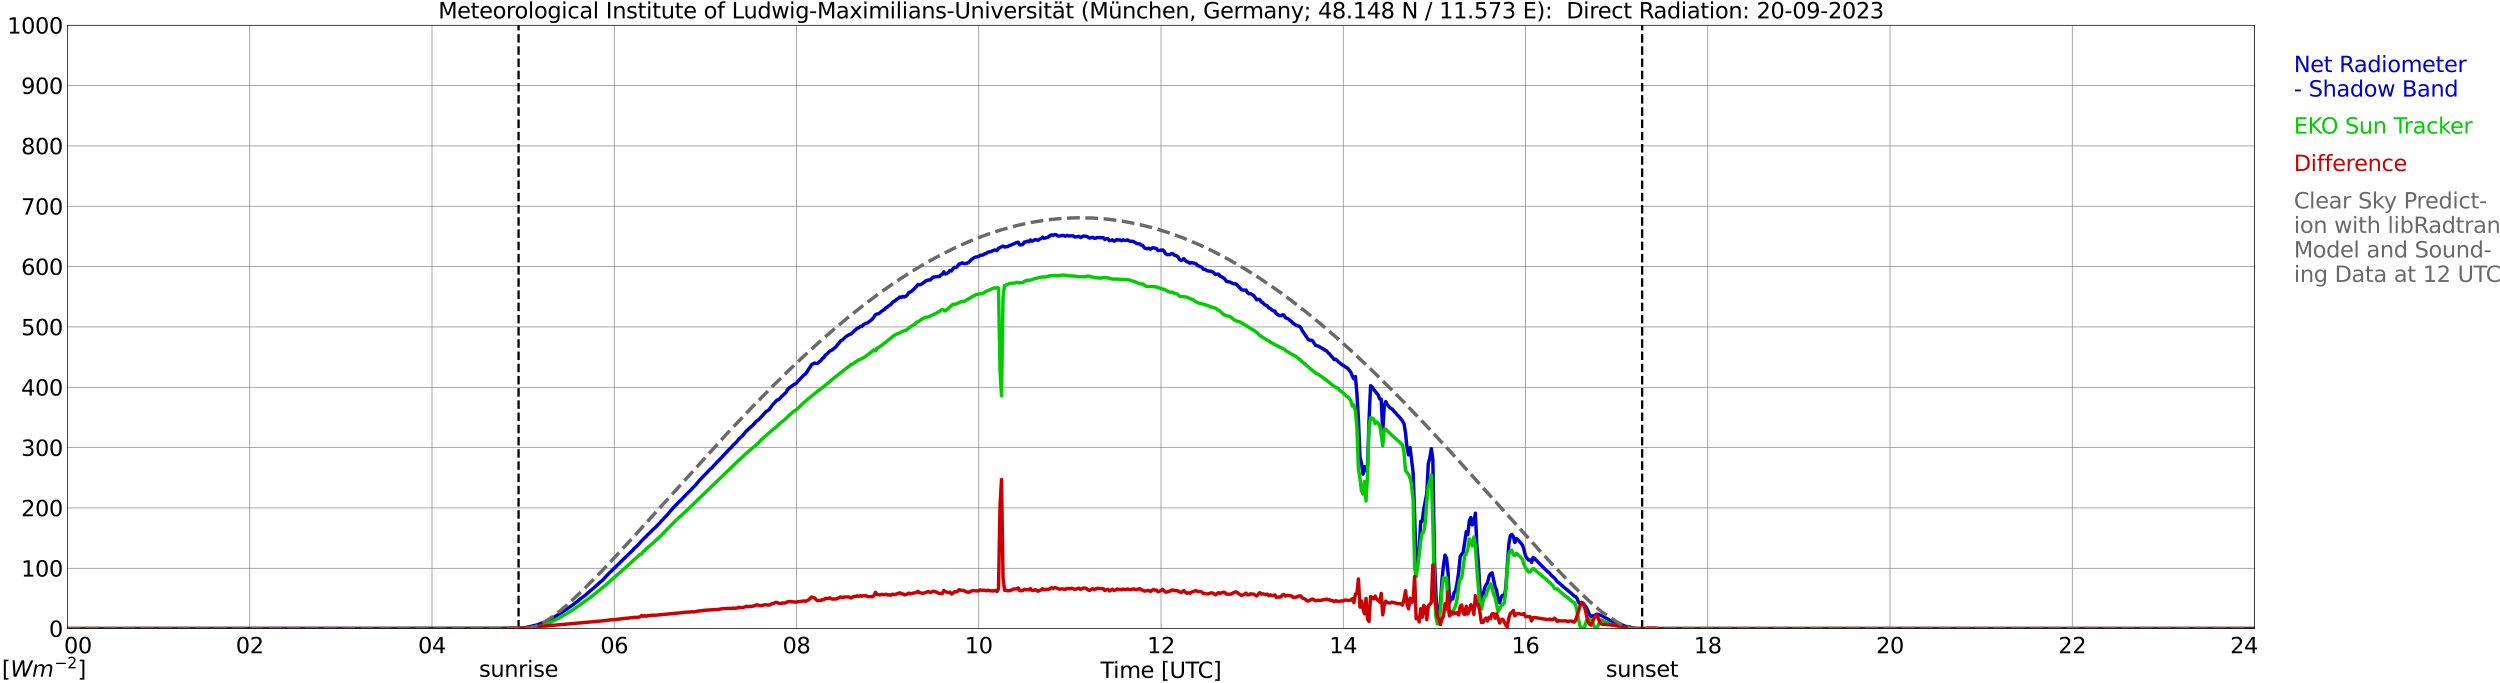 <?xml version="1.0" encoding="utf-8" standalone="no"?>
<!DOCTYPE svg PUBLIC "-//W3C//DTD SVG 1.1//EN"
  "http://www.w3.org/Graphics/SVG/1.1/DTD/svg11.dtd">
<svg xmlns:xlink="http://www.w3.org/1999/xlink" width="1085.4pt" height="296.64pt" viewBox="0 0 1085.4 296.64" xmlns="http://www.w3.org/2000/svg" version="1.1">
 <defs>
  <style type="text/css">*{stroke-linejoin: round; stroke-linecap: butt}</style>
 </defs>
 <g id="figure_1">
  <g id="patch_1">
   <path d="M 0 296.64 
L 1085.4 296.64 
L 1085.4 0 
L 0 0 
z
" style="fill: #ffffff"/>
  </g>
  <g id="axes_1">
   <g id="patch_2">
    <path d="M 29.306 272.909 
L 978.814 272.909 
L 978.814 10.976 
L 29.306 10.976 
z
" style="fill: #ffffff"/>
   </g>
   <g id="patch_3">
    <path d="M 978.814 272.909 
L 978.814 272.909 
L 978.814 10.976 
L 978.814 10.976 
z
" clip-path="url(#p092e14558c)" style="fill: #d3d3d3; opacity: 0.25; stroke: #d3d3d3; stroke-linejoin: miter"/>
   </g>
   <g id="matplotlib.axis_1">
    <g id="xtick_1">
     <g id="line2d_1">
      <path d="M 29.306 272.909 
L 29.306 10.976 
" clip-path="url(#p092e14558c)" style="fill: none; stroke: #808080; stroke-width: 0.3; stroke-linecap: square"/>
     </g>
     <g id="line2d_2"/>
     <g id="text_1">
      <!--    00 -->
      <g transform="translate(18.733 283.627) scale(0.095 -0.095)">
       <defs>
        <path id="DejaVuSans-20" transform="scale(0.016)"/>
        <path id="DejaVuSans-30" d="M 2034 4250 
Q 1547 4250 1301 3770 
Q 1056 3291 1056 2328 
Q 1056 1369 1301 889 
Q 1547 409 2034 409 
Q 2525 409 2770 889 
Q 3016 1369 3016 2328 
Q 3016 3291 2770 3770 
Q 2525 4250 2034 4250 
z
M 2034 4750 
Q 2819 4750 3233 4129 
Q 3647 3509 3647 2328 
Q 3647 1150 3233 529 
Q 2819 -91 2034 -91 
Q 1250 -91 836 529 
Q 422 1150 422 2328 
Q 422 3509 836 4129 
Q 1250 4750 2034 4750 
z
" transform="scale(0.016)"/>
       </defs>
       <use xlink:href="#DejaVuSans-20"/>
       <use xlink:href="#DejaVuSans-20" transform="translate(31.787 0)"/>
       <use xlink:href="#DejaVuSans-20" transform="translate(63.574 0)"/>
       <use xlink:href="#DejaVuSans-30" transform="translate(95.361 0)"/>
       <use xlink:href="#DejaVuSans-30" transform="translate(158.984 0)"/>
      </g>
     </g>
    </g>
    <g id="xtick_2">
     <g id="line2d_3">
      <path d="M 108.431 272.909 
L 108.431 10.976 
" clip-path="url(#p092e14558c)" style="fill: none; stroke: #808080; stroke-width: 0.3; stroke-linecap: square"/>
     </g>
     <g id="line2d_4"/>
     <g id="text_2">
      <!-- 02 -->
      <g transform="translate(102.387 283.627) scale(0.095 -0.095)">
       <defs>
        <path id="DejaVuSans-32" d="M 1228 531 
L 3431 531 
L 3431 0 
L 469 0 
L 469 531 
Q 828 903 1448 1529 
Q 2069 2156 2228 2338 
Q 2531 2678 2651 2914 
Q 2772 3150 2772 3378 
Q 2772 3750 2511 3984 
Q 2250 4219 1831 4219 
Q 1534 4219 1204 4116 
Q 875 4013 500 3803 
L 500 4441 
Q 881 4594 1212 4672 
Q 1544 4750 1819 4750 
Q 2544 4750 2975 4387 
Q 3406 4025 3406 3419 
Q 3406 3131 3298 2873 
Q 3191 2616 2906 2266 
Q 2828 2175 2409 1742 
Q 1991 1309 1228 531 
z
" transform="scale(0.016)"/>
       </defs>
       <use xlink:href="#DejaVuSans-30"/>
       <use xlink:href="#DejaVuSans-32" transform="translate(63.623 0)"/>
      </g>
     </g>
    </g>
    <g id="xtick_3">
     <g id="line2d_5">
      <path d="M 187.557 272.909 
L 187.557 10.976 
" clip-path="url(#p092e14558c)" style="fill: none; stroke: #808080; stroke-width: 0.3; stroke-linecap: square"/>
     </g>
     <g id="line2d_6"/>
     <g id="text_3">
      <!-- 04 -->
      <g transform="translate(181.513 283.627) scale(0.095 -0.095)">
       <defs>
        <path id="DejaVuSans-34" d="M 2419 4116 
L 825 1625 
L 2419 1625 
L 2419 4116 
z
M 2253 4666 
L 3047 4666 
L 3047 1625 
L 3713 1625 
L 3713 1100 
L 3047 1100 
L 3047 0 
L 2419 0 
L 2419 1100 
L 313 1100 
L 313 1709 
L 2253 4666 
z
" transform="scale(0.016)"/>
       </defs>
       <use xlink:href="#DejaVuSans-30"/>
       <use xlink:href="#DejaVuSans-34" transform="translate(63.623 0)"/>
      </g>
     </g>
    </g>
    <g id="xtick_4">
     <g id="line2d_7">
      <path d="M 266.683 272.909 
L 266.683 10.976 
" clip-path="url(#p092e14558c)" style="fill: none; stroke: #808080; stroke-width: 0.3; stroke-linecap: square"/>
     </g>
     <g id="line2d_8"/>
     <g id="text_4">
      <!-- 06 -->
      <g transform="translate(260.638 283.627) scale(0.095 -0.095)">
       <defs>
        <path id="DejaVuSans-36" d="M 2113 2584 
Q 1688 2584 1439 2293 
Q 1191 2003 1191 1497 
Q 1191 994 1439 701 
Q 1688 409 2113 409 
Q 2538 409 2786 701 
Q 3034 994 3034 1497 
Q 3034 2003 2786 2293 
Q 2538 2584 2113 2584 
z
M 3366 4563 
L 3366 3988 
Q 3128 4100 2886 4159 
Q 2644 4219 2406 4219 
Q 1781 4219 1451 3797 
Q 1122 3375 1075 2522 
Q 1259 2794 1537 2939 
Q 1816 3084 2150 3084 
Q 2853 3084 3261 2657 
Q 3669 2231 3669 1497 
Q 3669 778 3244 343 
Q 2819 -91 2113 -91 
Q 1303 -91 875 529 
Q 447 1150 447 2328 
Q 447 3434 972 4092 
Q 1497 4750 2381 4750 
Q 2619 4750 2861 4703 
Q 3103 4656 3366 4563 
z
" transform="scale(0.016)"/>
       </defs>
       <use xlink:href="#DejaVuSans-30"/>
       <use xlink:href="#DejaVuSans-36" transform="translate(63.623 0)"/>
      </g>
     </g>
    </g>
    <g id="xtick_5">
     <g id="line2d_9">
      <path d="M 345.808 272.909 
L 345.808 10.976 
" clip-path="url(#p092e14558c)" style="fill: none; stroke: #808080; stroke-width: 0.3; stroke-linecap: square"/>
     </g>
     <g id="line2d_10"/>
     <g id="text_5">
      <!-- 08 -->
      <g transform="translate(339.764 283.627) scale(0.095 -0.095)">
       <defs>
        <path id="DejaVuSans-38" d="M 2034 2216 
Q 1584 2216 1326 1975 
Q 1069 1734 1069 1313 
Q 1069 891 1326 650 
Q 1584 409 2034 409 
Q 2484 409 2743 651 
Q 3003 894 3003 1313 
Q 3003 1734 2745 1975 
Q 2488 2216 2034 2216 
z
M 1403 2484 
Q 997 2584 770 2862 
Q 544 3141 544 3541 
Q 544 4100 942 4425 
Q 1341 4750 2034 4750 
Q 2731 4750 3128 4425 
Q 3525 4100 3525 3541 
Q 3525 3141 3298 2862 
Q 3072 2584 2669 2484 
Q 3125 2378 3379 2068 
Q 3634 1759 3634 1313 
Q 3634 634 3220 271 
Q 2806 -91 2034 -91 
Q 1263 -91 848 271 
Q 434 634 434 1313 
Q 434 1759 690 2068 
Q 947 2378 1403 2484 
z
M 1172 3481 
Q 1172 3119 1398 2916 
Q 1625 2713 2034 2713 
Q 2441 2713 2670 2916 
Q 2900 3119 2900 3481 
Q 2900 3844 2670 4047 
Q 2441 4250 2034 4250 
Q 1625 4250 1398 4047 
Q 1172 3844 1172 3481 
z
" transform="scale(0.016)"/>
       </defs>
       <use xlink:href="#DejaVuSans-30"/>
       <use xlink:href="#DejaVuSans-38" transform="translate(63.623 0)"/>
      </g>
     </g>
    </g>
    <g id="xtick_6">
     <g id="line2d_11">
      <path d="M 424.934 272.909 
L 424.934 10.976 
" clip-path="url(#p092e14558c)" style="fill: none; stroke: #808080; stroke-width: 0.3; stroke-linecap: square"/>
     </g>
     <g id="line2d_12"/>
     <g id="text_6">
      <!-- 10 -->
      <g transform="translate(418.89 283.627) scale(0.095 -0.095)">
       <defs>
        <path id="DejaVuSans-31" d="M 794 531 
L 1825 531 
L 1825 4091 
L 703 3866 
L 703 4441 
L 1819 4666 
L 2450 4666 
L 2450 531 
L 3481 531 
L 3481 0 
L 794 0 
L 794 531 
z
" transform="scale(0.016)"/>
       </defs>
       <use xlink:href="#DejaVuSans-31"/>
       <use xlink:href="#DejaVuSans-30" transform="translate(63.623 0)"/>
      </g>
     </g>
    </g>
    <g id="xtick_7">
     <g id="line2d_13">
      <path d="M 504.06 272.909 
L 504.06 10.976 
" clip-path="url(#p092e14558c)" style="fill: none; stroke: #808080; stroke-width: 0.3; stroke-linecap: square"/>
     </g>
     <g id="line2d_14"/>
     <g id="text_7">
      <!-- 12 -->
      <g transform="translate(498.015 283.627) scale(0.095 -0.095)">
       <use xlink:href="#DejaVuSans-31"/>
       <use xlink:href="#DejaVuSans-32" transform="translate(63.623 0)"/>
      </g>
     </g>
    </g>
    <g id="xtick_8">
     <g id="line2d_15">
      <path d="M 583.185 272.909 
L 583.185 10.976 
" clip-path="url(#p092e14558c)" style="fill: none; stroke: #808080; stroke-width: 0.3; stroke-linecap: square"/>
     </g>
     <g id="line2d_16"/>
     <g id="text_8">
      <!-- 14 -->
      <g transform="translate(577.141 283.627) scale(0.095 -0.095)">
       <use xlink:href="#DejaVuSans-31"/>
       <use xlink:href="#DejaVuSans-34" transform="translate(63.623 0)"/>
      </g>
     </g>
    </g>
    <g id="xtick_9">
     <g id="line2d_17">
      <path d="M 662.311 272.909 
L 662.311 10.976 
" clip-path="url(#p092e14558c)" style="fill: none; stroke: #808080; stroke-width: 0.3; stroke-linecap: square"/>
     </g>
     <g id="line2d_18"/>
     <g id="text_9">
      <!-- 16 -->
      <g transform="translate(656.267 283.627) scale(0.095 -0.095)">
       <use xlink:href="#DejaVuSans-31"/>
       <use xlink:href="#DejaVuSans-36" transform="translate(63.623 0)"/>
      </g>
     </g>
    </g>
    <g id="xtick_10">
     <g id="line2d_19">
      <path d="M 741.437 272.909 
L 741.437 10.976 
" clip-path="url(#p092e14558c)" style="fill: none; stroke: #808080; stroke-width: 0.3; stroke-linecap: square"/>
     </g>
     <g id="line2d_20"/>
     <g id="text_10">
      <!-- 18 -->
      <g transform="translate(735.392 283.627) scale(0.095 -0.095)">
       <use xlink:href="#DejaVuSans-31"/>
       <use xlink:href="#DejaVuSans-38" transform="translate(63.623 0)"/>
      </g>
     </g>
    </g>
    <g id="xtick_11">
     <g id="line2d_21">
      <path d="M 820.562 272.909 
L 820.562 10.976 
" clip-path="url(#p092e14558c)" style="fill: none; stroke: #808080; stroke-width: 0.3; stroke-linecap: square"/>
     </g>
     <g id="line2d_22"/>
     <g id="text_11">
      <!-- 20 -->
      <g transform="translate(814.518 283.627) scale(0.095 -0.095)">
       <use xlink:href="#DejaVuSans-32"/>
       <use xlink:href="#DejaVuSans-30" transform="translate(63.623 0)"/>
      </g>
     </g>
    </g>
    <g id="xtick_12">
     <g id="line2d_23">
      <path d="M 899.688 272.909 
L 899.688 10.976 
" clip-path="url(#p092e14558c)" style="fill: none; stroke: #808080; stroke-width: 0.3; stroke-linecap: square"/>
     </g>
     <g id="line2d_24"/>
     <g id="text_12">
      <!-- 22 -->
      <g transform="translate(893.644 283.627) scale(0.095 -0.095)">
       <use xlink:href="#DejaVuSans-32"/>
       <use xlink:href="#DejaVuSans-32" transform="translate(63.623 0)"/>
      </g>
     </g>
    </g>
    <g id="xtick_13">
     <g id="line2d_25">
      <path d="M 978.814 272.909 
L 978.814 10.976 
" clip-path="url(#p092e14558c)" style="fill: none; stroke: #808080; stroke-width: 0.3; stroke-linecap: square"/>
     </g>
     <g id="line2d_26"/>
     <g id="text_13">
      <!-- 24    -->
      <g transform="translate(968.241 283.627) scale(0.095 -0.095)">
       <use xlink:href="#DejaVuSans-32"/>
       <use xlink:href="#DejaVuSans-34" transform="translate(63.623 0)"/>
       <use xlink:href="#DejaVuSans-20" transform="translate(127.246 0)"/>
       <use xlink:href="#DejaVuSans-20" transform="translate(159.033 0)"/>
       <use xlink:href="#DejaVuSans-20" transform="translate(190.82 0)"/>
      </g>
     </g>
    </g>
    <g id="text_14">
     <!-- Time [UTC] -->
     <g transform="translate(477.806 294.322) scale(0.095 -0.095)">
      <defs>
       <path id="DejaVuSans-54" d="M -19 4666 
L 3928 4666 
L 3928 4134 
L 2272 4134 
L 2272 0 
L 1638 0 
L 1638 4134 
L -19 4134 
L -19 4666 
z
" transform="scale(0.016)"/>
       <path id="DejaVuSans-69" d="M 603 3500 
L 1178 3500 
L 1178 0 
L 603 0 
L 603 3500 
z
M 603 4863 
L 1178 4863 
L 1178 4134 
L 603 4134 
L 603 4863 
z
" transform="scale(0.016)"/>
       <path id="DejaVuSans-6d" d="M 3328 2828 
Q 3544 3216 3844 3400 
Q 4144 3584 4550 3584 
Q 5097 3584 5394 3201 
Q 5691 2819 5691 2113 
L 5691 0 
L 5113 0 
L 5113 2094 
Q 5113 2597 4934 2840 
Q 4756 3084 4391 3084 
Q 3944 3084 3684 2787 
Q 3425 2491 3425 1978 
L 3425 0 
L 2847 0 
L 2847 2094 
Q 2847 2600 2669 2842 
Q 2491 3084 2119 3084 
Q 1678 3084 1418 2786 
Q 1159 2488 1159 1978 
L 1159 0 
L 581 0 
L 581 3500 
L 1159 3500 
L 1159 2956 
Q 1356 3278 1631 3431 
Q 1906 3584 2284 3584 
Q 2666 3584 2933 3390 
Q 3200 3197 3328 2828 
z
" transform="scale(0.016)"/>
       <path id="DejaVuSans-65" d="M 3597 1894 
L 3597 1613 
L 953 1613 
Q 991 1019 1311 708 
Q 1631 397 2203 397 
Q 2534 397 2845 478 
Q 3156 559 3463 722 
L 3463 178 
Q 3153 47 2828 -22 
Q 2503 -91 2169 -91 
Q 1331 -91 842 396 
Q 353 884 353 1716 
Q 353 2575 817 3079 
Q 1281 3584 2069 3584 
Q 2775 3584 3186 3129 
Q 3597 2675 3597 1894 
z
M 3022 2063 
Q 3016 2534 2758 2815 
Q 2500 3097 2075 3097 
Q 1594 3097 1305 2825 
Q 1016 2553 972 2059 
L 3022 2063 
z
" transform="scale(0.016)"/>
       <path id="DejaVuSans-5b" d="M 550 4863 
L 1875 4863 
L 1875 4416 
L 1125 4416 
L 1125 -397 
L 1875 -397 
L 1875 -844 
L 550 -844 
L 550 4863 
z
" transform="scale(0.016)"/>
       <path id="DejaVuSans-55" d="M 556 4666 
L 1191 4666 
L 1191 1831 
Q 1191 1081 1462 751 
Q 1734 422 2344 422 
Q 2950 422 3222 751 
Q 3494 1081 3494 1831 
L 3494 4666 
L 4128 4666 
L 4128 1753 
Q 4128 841 3676 375 
Q 3225 -91 2344 -91 
Q 1459 -91 1007 375 
Q 556 841 556 1753 
L 556 4666 
z
" transform="scale(0.016)"/>
       <path id="DejaVuSans-43" d="M 4122 4306 
L 4122 3641 
Q 3803 3938 3442 4084 
Q 3081 4231 2675 4231 
Q 1875 4231 1450 3742 
Q 1025 3253 1025 2328 
Q 1025 1406 1450 917 
Q 1875 428 2675 428 
Q 3081 428 3442 575 
Q 3803 722 4122 1019 
L 4122 359 
Q 3791 134 3420 21 
Q 3050 -91 2638 -91 
Q 1578 -91 968 557 
Q 359 1206 359 2328 
Q 359 3453 968 4101 
Q 1578 4750 2638 4750 
Q 3056 4750 3426 4639 
Q 3797 4528 4122 4306 
z
" transform="scale(0.016)"/>
       <path id="DejaVuSans-5d" d="M 1947 4863 
L 1947 -844 
L 622 -844 
L 622 -397 
L 1369 -397 
L 1369 4416 
L 622 4416 
L 622 4863 
L 1947 4863 
z
" transform="scale(0.016)"/>
      </defs>
      <use xlink:href="#DejaVuSans-54"/>
      <use xlink:href="#DejaVuSans-69" transform="translate(57.959 0)"/>
      <use xlink:href="#DejaVuSans-6d" transform="translate(85.742 0)"/>
      <use xlink:href="#DejaVuSans-65" transform="translate(183.154 0)"/>
      <use xlink:href="#DejaVuSans-20" transform="translate(244.678 0)"/>
      <use xlink:href="#DejaVuSans-5b" transform="translate(276.465 0)"/>
      <use xlink:href="#DejaVuSans-55" transform="translate(315.479 0)"/>
      <use xlink:href="#DejaVuSans-54" transform="translate(388.672 0)"/>
      <use xlink:href="#DejaVuSans-43" transform="translate(443.881 0)"/>
      <use xlink:href="#DejaVuSans-5d" transform="translate(513.705 0)"/>
     </g>
    </g>
   </g>
   <g id="matplotlib.axis_2">
    <g id="ytick_1">
     <g id="line2d_27">
      <path d="M 29.306 272.909 
L 978.814 272.909 
" clip-path="url(#p092e14558c)" style="fill: none; stroke: #808080; stroke-width: 0.3; stroke-linecap: square"/>
     </g>
     <g id="line2d_28"/>
     <g id="text_15">
      <!-- 0 -->
      <g transform="translate(21.261 276.518) scale(0.095 -0.095)">
       <use xlink:href="#DejaVuSans-30"/>
      </g>
     </g>
    </g>
    <g id="ytick_2">
     <g id="line2d_29">
      <path d="M 29.306 246.715 
L 978.814 246.715 
" clip-path="url(#p092e14558c)" style="fill: none; stroke: #808080; stroke-width: 0.3; stroke-linecap: square"/>
     </g>
     <g id="line2d_30"/>
     <g id="text_16">
      <!-- 100 -->
      <g transform="translate(9.173 250.325) scale(0.095 -0.095)">
       <use xlink:href="#DejaVuSans-31"/>
       <use xlink:href="#DejaVuSans-30" transform="translate(63.623 0)"/>
       <use xlink:href="#DejaVuSans-30" transform="translate(127.246 0)"/>
      </g>
     </g>
    </g>
    <g id="ytick_3">
     <g id="line2d_31">
      <path d="M 29.306 220.522 
L 978.814 220.522 
" clip-path="url(#p092e14558c)" style="fill: none; stroke: #808080; stroke-width: 0.3; stroke-linecap: square"/>
     </g>
     <g id="line2d_32"/>
     <g id="text_17">
      <!-- 200 -->
      <g transform="translate(9.173 224.131) scale(0.095 -0.095)">
       <use xlink:href="#DejaVuSans-32"/>
       <use xlink:href="#DejaVuSans-30" transform="translate(63.623 0)"/>
       <use xlink:href="#DejaVuSans-30" transform="translate(127.246 0)"/>
      </g>
     </g>
    </g>
    <g id="ytick_4">
     <g id="line2d_33">
      <path d="M 29.306 194.329 
L 978.814 194.329 
" clip-path="url(#p092e14558c)" style="fill: none; stroke: #808080; stroke-width: 0.3; stroke-linecap: square"/>
     </g>
     <g id="line2d_34"/>
     <g id="text_18">
      <!-- 300 -->
      <g transform="translate(9.173 197.938) scale(0.095 -0.095)">
       <defs>
        <path id="DejaVuSans-33" d="M 2597 2516 
Q 3050 2419 3304 2112 
Q 3559 1806 3559 1356 
Q 3559 666 3084 287 
Q 2609 -91 1734 -91 
Q 1441 -91 1130 -33 
Q 819 25 488 141 
L 488 750 
Q 750 597 1062 519 
Q 1375 441 1716 441 
Q 2309 441 2620 675 
Q 2931 909 2931 1356 
Q 2931 1769 2642 2001 
Q 2353 2234 1838 2234 
L 1294 2234 
L 1294 2753 
L 1863 2753 
Q 2328 2753 2575 2939 
Q 2822 3125 2822 3475 
Q 2822 3834 2567 4026 
Q 2313 4219 1838 4219 
Q 1578 4219 1281 4162 
Q 984 4106 628 3988 
L 628 4550 
Q 988 4650 1302 4700 
Q 1616 4750 1894 4750 
Q 2613 4750 3031 4423 
Q 3450 4097 3450 3541 
Q 3450 3153 3228 2886 
Q 3006 2619 2597 2516 
z
" transform="scale(0.016)"/>
       </defs>
       <use xlink:href="#DejaVuSans-33"/>
       <use xlink:href="#DejaVuSans-30" transform="translate(63.623 0)"/>
       <use xlink:href="#DejaVuSans-30" transform="translate(127.246 0)"/>
      </g>
     </g>
    </g>
    <g id="ytick_5">
     <g id="line2d_35">
      <path d="M 29.306 168.136 
L 978.814 168.136 
" clip-path="url(#p092e14558c)" style="fill: none; stroke: #808080; stroke-width: 0.3; stroke-linecap: square"/>
     </g>
     <g id="line2d_36"/>
     <g id="text_19">
      <!-- 400 -->
      <g transform="translate(9.173 171.745) scale(0.095 -0.095)">
       <use xlink:href="#DejaVuSans-34"/>
       <use xlink:href="#DejaVuSans-30" transform="translate(63.623 0)"/>
       <use xlink:href="#DejaVuSans-30" transform="translate(127.246 0)"/>
      </g>
     </g>
    </g>
    <g id="ytick_6">
     <g id="line2d_37">
      <path d="M 29.306 141.942 
L 978.814 141.942 
" clip-path="url(#p092e14558c)" style="fill: none; stroke: #808080; stroke-width: 0.3; stroke-linecap: square"/>
     </g>
     <g id="line2d_38"/>
     <g id="text_20">
      <!-- 500 -->
      <g transform="translate(9.173 145.551) scale(0.095 -0.095)">
       <defs>
        <path id="DejaVuSans-35" d="M 691 4666 
L 3169 4666 
L 3169 4134 
L 1269 4134 
L 1269 2991 
Q 1406 3038 1543 3061 
Q 1681 3084 1819 3084 
Q 2600 3084 3056 2656 
Q 3513 2228 3513 1497 
Q 3513 744 3044 326 
Q 2575 -91 1722 -91 
Q 1428 -91 1123 -41 
Q 819 9 494 109 
L 494 744 
Q 775 591 1075 516 
Q 1375 441 1709 441 
Q 2250 441 2565 725 
Q 2881 1009 2881 1497 
Q 2881 1984 2565 2268 
Q 2250 2553 1709 2553 
Q 1456 2553 1204 2497 
Q 953 2441 691 2322 
L 691 4666 
z
" transform="scale(0.016)"/>
       </defs>
       <use xlink:href="#DejaVuSans-35"/>
       <use xlink:href="#DejaVuSans-30" transform="translate(63.623 0)"/>
       <use xlink:href="#DejaVuSans-30" transform="translate(127.246 0)"/>
      </g>
     </g>
    </g>
    <g id="ytick_7">
     <g id="line2d_39">
      <path d="M 29.306 115.749 
L 978.814 115.749 
" clip-path="url(#p092e14558c)" style="fill: none; stroke: #808080; stroke-width: 0.3; stroke-linecap: square"/>
     </g>
     <g id="line2d_40"/>
     <g id="text_21">
      <!-- 600 -->
      <g transform="translate(9.173 119.358) scale(0.095 -0.095)">
       <use xlink:href="#DejaVuSans-36"/>
       <use xlink:href="#DejaVuSans-30" transform="translate(63.623 0)"/>
       <use xlink:href="#DejaVuSans-30" transform="translate(127.246 0)"/>
      </g>
     </g>
    </g>
    <g id="ytick_8">
     <g id="line2d_41">
      <path d="M 29.306 89.556 
L 978.814 89.556 
" clip-path="url(#p092e14558c)" style="fill: none; stroke: #808080; stroke-width: 0.3; stroke-linecap: square"/>
     </g>
     <g id="line2d_42"/>
     <g id="text_22">
      <!-- 700 -->
      <g transform="translate(9.173 93.165) scale(0.095 -0.095)">
       <defs>
        <path id="DejaVuSans-37" d="M 525 4666 
L 3525 4666 
L 3525 4397 
L 1831 0 
L 1172 0 
L 2766 4134 
L 525 4134 
L 525 4666 
z
" transform="scale(0.016)"/>
       </defs>
       <use xlink:href="#DejaVuSans-37"/>
       <use xlink:href="#DejaVuSans-30" transform="translate(63.623 0)"/>
       <use xlink:href="#DejaVuSans-30" transform="translate(127.246 0)"/>
      </g>
     </g>
    </g>
    <g id="ytick_9">
     <g id="line2d_43">
      <path d="M 29.306 63.362 
L 978.814 63.362 
" clip-path="url(#p092e14558c)" style="fill: none; stroke: #808080; stroke-width: 0.3; stroke-linecap: square"/>
     </g>
     <g id="line2d_44"/>
     <g id="text_23">
      <!-- 800 -->
      <g transform="translate(9.173 66.972) scale(0.095 -0.095)">
       <use xlink:href="#DejaVuSans-38"/>
       <use xlink:href="#DejaVuSans-30" transform="translate(63.623 0)"/>
       <use xlink:href="#DejaVuSans-30" transform="translate(127.246 0)"/>
      </g>
     </g>
    </g>
    <g id="ytick_10">
     <g id="line2d_45">
      <path d="M 29.306 37.169 
L 978.814 37.169 
" clip-path="url(#p092e14558c)" style="fill: none; stroke: #808080; stroke-width: 0.3; stroke-linecap: square"/>
     </g>
     <g id="line2d_46"/>
     <g id="text_24">
      <!-- 900 -->
      <g transform="translate(9.173 40.778) scale(0.095 -0.095)">
       <defs>
        <path id="DejaVuSans-39" d="M 703 97 
L 703 672 
Q 941 559 1184 500 
Q 1428 441 1663 441 
Q 2288 441 2617 861 
Q 2947 1281 2994 2138 
Q 2813 1869 2534 1725 
Q 2256 1581 1919 1581 
Q 1219 1581 811 2004 
Q 403 2428 403 3163 
Q 403 3881 828 4315 
Q 1253 4750 1959 4750 
Q 2769 4750 3195 4129 
Q 3622 3509 3622 2328 
Q 3622 1225 3098 567 
Q 2575 -91 1691 -91 
Q 1453 -91 1209 -44 
Q 966 3 703 97 
z
M 1959 2075 
Q 2384 2075 2632 2365 
Q 2881 2656 2881 3163 
Q 2881 3666 2632 3958 
Q 2384 4250 1959 4250 
Q 1534 4250 1286 3958 
Q 1038 3666 1038 3163 
Q 1038 2656 1286 2365 
Q 1534 2075 1959 2075 
z
" transform="scale(0.016)"/>
       </defs>
       <use xlink:href="#DejaVuSans-39"/>
       <use xlink:href="#DejaVuSans-30" transform="translate(63.623 0)"/>
       <use xlink:href="#DejaVuSans-30" transform="translate(127.246 0)"/>
      </g>
     </g>
    </g>
    <g id="ytick_11">
     <g id="line2d_47">
      <path d="M 29.306 10.976 
L 978.814 10.976 
" clip-path="url(#p092e14558c)" style="fill: none; stroke: #808080; stroke-width: 0.3; stroke-linecap: square"/>
     </g>
     <g id="line2d_48"/>
     <g id="text_25">
      <!-- 1000 -->
      <g transform="translate(3.128 14.585) scale(0.095 -0.095)">
       <use xlink:href="#DejaVuSans-31"/>
       <use xlink:href="#DejaVuSans-30" transform="translate(63.623 0)"/>
       <use xlink:href="#DejaVuSans-30" transform="translate(127.246 0)"/>
       <use xlink:href="#DejaVuSans-30" transform="translate(190.869 0)"/>
      </g>
     </g>
    </g>
   </g>
   <g id="line2d_49">
    <path d="M 225.142 272.909 
L 225.142 10.976 
" clip-path="url(#p092e14558c)" style="fill: none; stroke-dasharray: 3.7,1.6; stroke-dashoffset: 0; stroke: #000000"/>
   </g>
   <g id="line2d_50">
    <path d="M 712.952 272.909 
L 712.952 10.976 
" clip-path="url(#p092e14558c)" style="fill: none; stroke-dasharray: 3.7,1.6; stroke-dashoffset: 0; stroke: #000000"/>
   </g>
   <g id="line2d_51">
    <path d="M 29.306 272.909 
L 218.548 272.817 
L 219.867 272.804 
L 220.526 272.838 
L 221.186 272.736 
L 225.142 272.783 
L 226.461 272.762 
L 227.12 272.788 
L 228.439 272.484 
L 229.757 272.118 
L 233.054 271.345 
L 234.373 270.837 
L 236.351 270.135 
L 237.67 269.493 
L 239.648 268.508 
L 243.604 266.106 
L 246.901 263.843 
L 248.88 262.515 
L 249.539 261.915 
L 250.198 261.502 
L 251.517 260.365 
L 254.155 258.377 
L 260.089 253.238 
L 260.748 252.578 
L 261.408 252.101 
L 264.045 249.275 
L 274.595 238.975 
L 275.255 238.205 
L 276.573 237.04 
L 279.211 234.101 
L 280.53 232.956 
L 281.189 232.136 
L 281.849 231.605 
L 283.167 230.219 
L 284.486 229.064 
L 289.761 223.448 
L 292.399 220.339 
L 302.289 210.288 
L 303.608 208.586 
L 307.564 204.531 
L 308.224 203.79 
L 308.883 203.276 
L 316.796 194.866 
L 317.455 194.339 
L 318.114 193.478 
L 320.093 191.573 
L 320.752 190.541 
L 322.071 189.467 
L 322.73 188.779 
L 324.049 187.086 
L 324.708 186.589 
L 325.368 185.882 
L 326.686 184.755 
L 327.346 184.108 
L 328.005 183.275 
L 328.665 182.649 
L 329.324 182.264 
L 332.621 178.657 
L 333.28 178.293 
L 333.94 177.796 
L 335.258 175.975 
L 337.236 173.775 
L 337.896 173.542 
L 338.555 173.086 
L 339.215 172.295 
L 341.193 170.451 
L 341.852 169.288 
L 342.512 168.526 
L 344.49 167.098 
L 345.808 166.339 
L 346.468 165.477 
L 349.105 162.711 
L 349.765 162.368 
L 351.743 159.329 
L 352.402 158.263 
L 353.721 157.588 
L 354.38 157.831 
L 355.04 157.768 
L 355.699 157.09 
L 356.359 156.642 
L 357.018 155.652 
L 357.677 155.267 
L 358.337 154.143 
L 358.996 153.695 
L 360.315 152.349 
L 360.974 152.105 
L 361.634 151.67 
L 362.952 150.544 
L 363.612 149.664 
L 364.271 148.986 
L 364.93 148.003 
L 365.59 147.7 
L 367.568 145.926 
L 368.887 145.195 
L 369.546 144.973 
L 372.184 142.503 
L 372.843 142.338 
L 373.502 141.701 
L 374.162 141.699 
L 374.821 141.002 
L 376.14 140.292 
L 376.799 140.098 
L 378.777 138.5 
L 380.096 136.628 
L 380.756 136.342 
L 381.415 136.19 
L 382.074 135.774 
L 382.734 135.127 
L 384.053 134.317 
L 384.712 133.555 
L 385.371 133.209 
L 386.031 132.573 
L 386.69 132.382 
L 387.349 131.378 
L 388.009 130.912 
L 388.668 130.587 
L 389.328 129.901 
L 389.987 129.587 
L 390.646 128.937 
L 391.306 129.149 
L 391.965 128.704 
L 392.624 128.916 
L 393.284 128.612 
L 393.943 127.997 
L 394.603 126.952 
L 395.262 126.748 
L 395.921 126.294 
L 397.24 125.058 
L 398.559 123.497 
L 399.218 123.678 
L 399.878 123.476 
L 401.196 122.575 
L 401.856 122.009 
L 403.175 121.501 
L 403.834 121.572 
L 405.153 120.325 
L 407.131 120.032 
L 407.79 120.084 
L 408.45 119.353 
L 409.109 119.123 
L 409.768 118.025 
L 410.428 118.968 
L 411.087 118.704 
L 411.746 118.308 
L 412.406 117.396 
L 413.065 117.661 
L 413.725 116.742 
L 414.384 116.04 
L 415.043 116.173 
L 415.703 115.587 
L 416.362 114.615 
L 417.022 114.562 
L 417.681 114.125 
L 419 114.5 
L 420.318 114.086 
L 420.978 113.52 
L 421.637 112.771 
L 422.956 111.888 
L 423.615 111.595 
L 424.934 111.341 
L 425.593 110.772 
L 426.253 110.806 
L 426.912 110.633 
L 427.572 110.157 
L 428.231 110.013 
L 428.89 109.518 
L 430.209 109.224 
L 431.528 108.627 
L 432.187 108.527 
L 432.847 108.789 
L 433.506 107.807 
L 434.825 107.129 
L 435.484 106.833 
L 436.144 107.26 
L 436.803 107.108 
L 437.462 107.097 
L 438.122 106.67 
L 438.781 106.458 
L 440.759 105.578 
L 441.419 105.314 
L 442.078 105.172 
L 442.737 106.288 
L 443.397 106.275 
L 444.056 106.126 
L 444.716 105.091 
L 445.375 105.02 
L 446.034 104.716 
L 446.694 104.989 
L 447.353 104.171 
L 448.012 104.685 
L 448.672 104.494 
L 449.331 104.059 
L 449.991 104.13 
L 450.65 104.363 
L 451.309 103.823 
L 451.969 103.582 
L 452.628 102.953 
L 453.287 103.48 
L 455.266 102.872 
L 455.925 102.236 
L 456.584 101.963 
L 457.244 102.225 
L 457.903 101.83 
L 458.563 101.95 
L 459.222 102.346 
L 459.881 102.519 
L 461.2 102.236 
L 461.859 102.244 
L 462.519 102.547 
L 463.178 102.194 
L 463.838 102.448 
L 465.816 102.377 
L 466.475 102.82 
L 467.134 102.862 
L 468.453 102.639 
L 469.113 103.105 
L 470.431 102.477 
L 471.75 102.629 
L 473.069 103.349 
L 474.388 103.056 
L 475.047 103.42 
L 475.706 103.409 
L 476.366 103.126 
L 478.344 103.208 
L 479.003 103.215 
L 479.663 103.986 
L 480.322 103.653 
L 480.981 103.611 
L 481.641 104.483 
L 482.3 104.392 
L 482.96 104.119 
L 483.619 104.656 
L 484.278 104.441 
L 484.938 103.957 
L 485.597 104.208 
L 486.256 104.179 
L 486.916 104.504 
L 487.575 104.096 
L 488.235 104.381 
L 488.894 104.339 
L 489.553 104.158 
L 490.213 104.58 
L 490.872 104.774 
L 491.532 104.724 
L 492.191 104.928 
L 493.51 105.706 
L 494.169 105.858 
L 494.828 105.858 
L 495.488 106.437 
L 496.147 106.618 
L 496.807 107.561 
L 497.466 107.865 
L 498.125 107.985 
L 498.785 107.784 
L 499.444 108.279 
L 500.103 107.763 
L 500.763 107.54 
L 501.422 107.773 
L 502.082 107.886 
L 502.741 108.808 
L 504.719 108.501 
L 505.379 109.049 
L 506.038 110.112 
L 506.697 110.56 
L 508.016 110.529 
L 508.675 110.073 
L 509.335 110.243 
L 509.994 110.882 
L 510.654 110.953 
L 511.313 111.401 
L 511.972 112.433 
L 512.632 113.08 
L 513.291 112.849 
L 513.95 112.27 
L 514.61 113.061 
L 515.269 113.635 
L 515.929 113.771 
L 516.588 114.298 
L 517.247 114.015 
L 518.566 114.269 
L 519.226 114.518 
L 519.885 115.236 
L 521.863 116.079 
L 522.522 116.938 
L 523.182 116.949 
L 523.841 117.407 
L 524.501 117.64 
L 525.819 117.782 
L 526.479 118.064 
L 527.797 119.191 
L 528.457 119.01 
L 529.116 119.06 
L 529.776 119.919 
L 530.435 120.183 
L 531.754 121.095 
L 532.413 122.127 
L 533.732 122.392 
L 535.71 123.209 
L 536.369 123.219 
L 537.029 123.665 
L 539.007 125.734 
L 539.666 125.964 
L 540.985 125.925 
L 541.644 127.101 
L 542.304 127.544 
L 542.963 127.455 
L 543.623 127.95 
L 544.282 128.285 
L 545.601 130.189 
L 546.26 129.935 
L 546.919 130.037 
L 547.579 131.101 
L 548.238 131.373 
L 548.898 132.133 
L 549.557 132.578 
L 550.216 132.772 
L 550.876 133.683 
L 551.535 133.924 
L 552.195 134.564 
L 552.854 134.959 
L 553.513 135.072 
L 554.173 136.324 
L 555.491 136.945 
L 556.151 137.117 
L 556.81 136.672 
L 557.47 136.793 
L 558.129 138.018 
L 558.788 138.142 
L 559.448 138.537 
L 560.107 139.184 
L 560.766 139.629 
L 561.426 140.449 
L 562.085 140.724 
L 562.745 141.211 
L 564.063 141.657 
L 564.723 142.173 
L 565.382 143.548 
L 568.02 147.44 
L 568.679 147.694 
L 569.338 147.65 
L 569.998 148.106 
L 570.657 149.208 
L 571.317 150.028 
L 571.976 150.13 
L 572.635 150.431 
L 573.954 151.204 
L 574.613 151.508 
L 575.273 152.055 
L 575.932 152.317 
L 576.592 153.169 
L 577.251 153.645 
L 577.91 154.539 
L 578.57 155.238 
L 579.229 156.108 
L 579.889 155.966 
L 580.548 156.514 
L 581.207 157.221 
L 583.185 158.73 
L 583.845 158.986 
L 584.504 159.612 
L 585.164 159.885 
L 586.482 161.687 
L 587.142 163.319 
L 587.801 164.531 
L 588.46 163.468 
L 589.12 170.763 
L 589.779 182.118 
L 590.439 198.365 
L 591.098 201.123 
L 591.757 205.833 
L 592.417 202.606 
L 593.076 204.387 
L 593.736 202.179 
L 594.395 181.958 
L 595.054 167.452 
L 595.714 167.957 
L 596.373 169.06 
L 598.351 171.47 
L 599.011 173.199 
L 599.67 173.332 
L 600.329 187.636 
L 600.989 176.088 
L 601.648 174.338 
L 602.307 175.734 
L 603.626 177.154 
L 604.286 177.508 
L 608.242 181.882 
L 608.901 182.793 
L 609.561 183.959 
L 610.22 187.961 
L 610.879 194.444 
L 611.539 197.483 
L 612.198 194.345 
L 613.517 205.089 
L 614.176 223.972 
L 614.836 246.069 
L 615.495 241.288 
L 616.154 238.187 
L 616.814 226.334 
L 617.473 226.403 
L 618.133 220.981 
L 619.451 214.314 
L 620.111 201.315 
L 620.77 198.74 
L 621.429 194.808 
L 622.089 199.539 
L 622.748 241.718 
L 623.408 257.971 
L 624.067 265.792 
L 624.726 266.743 
L 625.386 262.651 
L 626.045 251.792 
L 626.705 245.429 
L 627.364 241.029 
L 628.023 242.325 
L 628.683 248.533 
L 629.342 261.719 
L 630.001 259.307 
L 630.661 260.077 
L 631.32 257.329 
L 631.98 256.446 
L 632.639 252.957 
L 633.298 248.408 
L 633.958 241.587 
L 635.276 239.717 
L 636.595 230.777 
L 637.255 232.162 
L 637.914 226.122 
L 638.573 224.692 
L 639.233 227.901 
L 639.892 226.96 
L 640.552 222.817 
L 641.211 236.958 
L 641.87 244.772 
L 642.53 256.624 
L 643.189 261.777 
L 644.508 255.391 
L 645.167 253.995 
L 645.827 252.955 
L 646.486 250.152 
L 647.145 249.06 
L 647.805 248.709 
L 649.123 254.773 
L 649.783 256.355 
L 650.442 260.978 
L 651.102 261.75 
L 651.761 259.191 
L 652.42 258.411 
L 653.08 258.922 
L 653.739 255.438 
L 655.058 236.322 
L 655.717 232.587 
L 656.377 232.011 
L 657.036 232.961 
L 657.695 235.515 
L 658.355 233.826 
L 659.014 234.282 
L 660.333 235.843 
L 660.992 236.704 
L 661.652 238.64 
L 662.311 241.328 
L 662.97 242.354 
L 663.63 243.143 
L 664.289 243.085 
L 664.949 244.201 
L 665.608 242.022 
L 666.267 242.501 
L 670.883 247.229 
L 672.861 248.942 
L 673.521 249.783 
L 674.839 250.92 
L 676.158 252.583 
L 676.817 252.997 
L 678.136 254.225 
L 682.092 257.523 
L 683.411 258.73 
L 684.071 259.108 
L 684.73 259.899 
L 685.389 261.612 
L 686.049 262.088 
L 686.708 261.559 
L 687.368 261.968 
L 688.686 263.691 
L 689.346 264.957 
L 690.005 266.732 
L 690.664 267.584 
L 691.324 267.374 
L 691.983 267.353 
L 692.643 267.11 
L 693.302 266.636 
L 694.621 267.021 
L 695.28 267.204 
L 699.236 269.496 
L 703.193 270.95 
L 703.852 271.112 
L 705.83 271.966 
L 707.149 272.139 
L 708.468 272.566 
L 710.446 272.972 
L 711.765 272.964 
L 713.743 272.987 
L 715.062 273.079 
L 715.721 273.192 
L 719.018 273.163 
L 719.677 272.909 
L 978.154 272.909 
L 978.154 272.909 
" clip-path="url(#p092e14558c)" style="fill: none; stroke: #0000cc; stroke-width: 1.5; stroke-linecap: square"/>
   </g>
   <g id="line2d_52">
    <path d="M 28.646 272.94 
L 55.022 272.938 
L 91.947 272.934 
L 115.685 272.927 
L 147.994 272.925 
L 229.757 272.834 
L 233.714 272.06 
L 236.351 271.228 
L 239.648 269.887 
L 242.945 268.2 
L 246.901 265.908 
L 250.198 263.769 
L 256.792 259.005 
L 262.726 254.212 
L 266.683 250.699 
L 270.639 247.248 
L 277.892 240.672 
L 278.552 240.55 
L 279.211 239.45 
L 279.87 239.134 
L 280.53 238.294 
L 283.167 236.048 
L 287.124 232.429 
L 290.42 229.004 
L 293.058 226.315 
L 298.992 220.804 
L 300.971 218.919 
L 302.949 216.991 
L 305.586 214.416 
L 318.114 202.382 
L 319.433 201.075 
L 320.752 199.81 
L 323.39 197.368 
L 327.346 193.953 
L 329.324 192.369 
L 329.983 191.456 
L 331.302 190.194 
L 335.918 186.173 
L 336.577 185.767 
L 339.215 183.321 
L 340.533 182.306 
L 343.83 179.218 
L 345.149 178.219 
L 345.808 177.819 
L 347.787 175.939 
L 349.105 174.71 
L 351.083 172.998 
L 354.38 170.335 
L 355.699 169.349 
L 359.655 166.183 
L 360.315 165.676 
L 360.974 164.987 
L 369.546 158.267 
L 370.206 158.048 
L 370.865 157.482 
L 372.843 156.281 
L 374.162 155.691 
L 376.14 154.502 
L 378.777 152.386 
L 379.437 151.881 
L 380.096 152.382 
L 380.756 151.199 
L 381.415 150.904 
L 382.074 150.371 
L 382.734 149.994 
L 388.009 145.776 
L 389.328 144.96 
L 389.987 144.815 
L 392.624 143.55 
L 393.284 143.399 
L 393.943 143.004 
L 395.262 141.842 
L 396.581 141.102 
L 397.24 140.622 
L 397.899 139.978 
L 398.559 139.692 
L 401.196 138.009 
L 401.856 137.745 
L 403.175 137.582 
L 405.153 136.568 
L 406.471 135.986 
L 407.131 135.568 
L 407.79 135.327 
L 408.45 134.644 
L 409.109 134.358 
L 409.768 134.582 
L 410.428 134.991 
L 411.746 133.898 
L 413.725 132.091 
L 415.043 132.062 
L 417.681 130.786 
L 418.34 130.951 
L 419 130.686 
L 420.318 129.824 
L 423.615 127.955 
L 426.912 127.305 
L 427.572 126.786 
L 428.231 126.412 
L 429.55 125.889 
L 431.528 125.003 
L 432.187 125.111 
L 432.847 124.904 
L 433.506 125.054 
L 434.165 160.687 
L 434.825 171.866 
L 435.484 128.857 
L 436.144 123.917 
L 437.462 123.527 
L 438.122 123.126 
L 440.759 122.833 
L 441.419 122.527 
L 442.078 122.809 
L 444.056 122.66 
L 444.716 122.144 
L 446.034 121.613 
L 446.694 121.799 
L 449.331 120.946 
L 451.969 120.349 
L 452.628 120.26 
L 453.947 120.274 
L 455.925 119.691 
L 456.584 119.743 
L 457.244 119.615 
L 458.563 119.627 
L 459.222 119.827 
L 459.881 119.609 
L 461.859 119.388 
L 463.838 119.774 
L 465.156 119.755 
L 467.134 119.994 
L 468.453 120.164 
L 470.431 120.113 
L 471.091 120.17 
L 472.409 119.785 
L 473.728 120.161 
L 474.388 120.356 
L 475.047 120.364 
L 475.706 120.607 
L 477.025 120.648 
L 477.685 120.792 
L 479.003 120.495 
L 480.981 120.646 
L 482.96 121.19 
L 484.278 121.193 
L 484.938 121.126 
L 486.916 121.336 
L 487.575 121.267 
L 488.235 121.35 
L 489.553 121.358 
L 492.85 122.341 
L 494.828 123.215 
L 495.488 123.299 
L 496.147 123.268 
L 496.807 123.825 
L 497.466 124.221 
L 498.125 124.438 
L 499.444 124.366 
L 500.103 124.353 
L 500.763 124.482 
L 501.422 124.474 
L 502.741 124.793 
L 504.719 125.54 
L 505.379 125.556 
L 507.357 126.691 
L 508.016 126.861 
L 508.675 126.787 
L 509.335 126.98 
L 509.994 127.371 
L 510.654 127.466 
L 511.313 127.77 
L 511.972 128.47 
L 512.632 128.75 
L 514.61 128.888 
L 515.269 128.996 
L 516.588 129.596 
L 517.907 130.149 
L 519.885 131.362 
L 521.204 131.854 
L 521.863 131.905 
L 525.16 132.941 
L 525.819 133.304 
L 527.797 133.854 
L 529.776 135.157 
L 531.094 136.413 
L 532.413 137.102 
L 533.732 137.263 
L 534.391 137.702 
L 535.71 138.814 
L 537.029 139.458 
L 537.688 139.553 
L 538.348 139.78 
L 541.644 141.716 
L 542.304 142.221 
L 544.941 143.775 
L 546.26 144.834 
L 546.919 145.661 
L 550.216 147.704 
L 550.876 147.984 
L 551.535 148.561 
L 555.491 150.642 
L 556.151 150.91 
L 556.81 151.31 
L 557.47 151.543 
L 558.129 152.165 
L 559.448 152.939 
L 560.107 153.422 
L 562.745 154.821 
L 566.701 158.128 
L 568.679 159.911 
L 570.657 161.508 
L 571.317 162.093 
L 572.635 162.684 
L 575.273 164.628 
L 577.251 166.163 
L 579.229 167.779 
L 580.548 168.399 
L 581.867 169.637 
L 583.185 170.676 
L 584.504 171.974 
L 585.164 172.291 
L 585.823 172.914 
L 586.482 174.081 
L 587.142 176.307 
L 587.801 175.814 
L 588.46 178.491 
L 589.12 186.017 
L 589.779 203.667 
L 590.439 207.694 
L 591.098 213.087 
L 591.757 214.527 
L 592.417 209.037 
L 593.076 217.486 
L 593.736 206.219 
L 594.395 185.06 
L 595.054 181.349 
L 595.714 181.518 
L 596.373 181.931 
L 597.032 183.938 
L 597.692 183.137 
L 598.351 183.739 
L 599.011 184.74 
L 599.67 188.606 
L 600.329 193.593 
L 600.989 186.417 
L 601.648 186.261 
L 602.307 187.057 
L 603.626 188.293 
L 604.945 189.602 
L 607.582 191.86 
L 608.242 192.657 
L 608.901 193.007 
L 609.561 196.59 
L 610.22 204.402 
L 610.879 205.108 
L 611.539 206.065 
L 612.198 207.526 
L 612.858 210.787 
L 613.517 217.108 
L 614.176 246.618 
L 614.836 250.341 
L 615.495 246.148 
L 616.154 241.084 
L 616.814 234.946 
L 617.473 231.369 
L 618.133 231.052 
L 618.792 227.031 
L 619.451 218.203 
L 620.111 211.087 
L 620.77 209.224 
L 621.429 206.193 
L 622.089 227.144 
L 622.748 255.283 
L 623.408 267.786 
L 624.067 270.892 
L 624.726 270.793 
L 625.386 264.426 
L 626.045 255.95 
L 626.705 250.802 
L 627.364 251.809 
L 628.023 250.826 
L 628.683 264.494 
L 629.342 267.225 
L 630.001 266.667 
L 630.661 266.781 
L 631.32 264.316 
L 631.98 262.96 
L 632.639 259.855 
L 633.298 254.339 
L 633.958 251.261 
L 634.617 250.976 
L 635.936 241.323 
L 636.595 240.444 
L 637.255 238.503 
L 637.914 234.041 
L 638.573 235.072 
L 639.233 237.043 
L 639.892 233.154 
L 640.552 237.104 
L 641.211 247.224 
L 642.53 263.565 
L 643.189 264.402 
L 643.848 261.361 
L 644.508 259.149 
L 645.167 258.559 
L 645.827 256.24 
L 646.486 255.048 
L 647.145 253.478 
L 647.805 255.115 
L 648.464 258.124 
L 649.123 259.317 
L 649.783 262.743 
L 650.442 265.483 
L 651.761 263.015 
L 653.08 261.832 
L 653.739 256.932 
L 654.399 247.268 
L 655.058 240.835 
L 655.717 239.245 
L 656.377 238.897 
L 657.036 240.854 
L 657.695 241.049 
L 658.355 240.245 
L 659.674 241.42 
L 660.333 242.064 
L 660.992 242.904 
L 661.652 245.125 
L 662.311 246.508 
L 663.63 248.343 
L 664.289 248.282 
L 665.608 246.77 
L 671.542 251.757 
L 674.18 254.238 
L 674.839 255.425 
L 675.499 255.764 
L 676.158 255.696 
L 677.477 257 
L 680.114 259.197 
L 680.774 259.551 
L 682.092 260.781 
L 682.752 261.292 
L 683.411 261.536 
L 684.071 262.667 
L 684.73 265.607 
L 685.389 269.371 
L 686.049 271.993 
L 686.708 272.727 
L 687.368 272.719 
L 688.027 271.914 
L 688.686 269.675 
L 689.346 268.281 
L 690.664 269.091 
L 691.324 269.955 
L 691.983 271.64 
L 692.643 272.681 
L 693.302 272.572 
L 693.961 271.292 
L 694.621 269.684 
L 695.28 269.183 
L 699.236 270.969 
L 700.555 271.372 
L 705.171 272.51 
L 709.127 272.906 
L 723.633 272.915 
L 978.154 272.943 
L 978.154 272.943 
" clip-path="url(#p092e14558c)" style="fill: none; stroke: #00cc00; stroke-width: 1.5; stroke-linecap: square"/>
   </g>
   <g id="line2d_53">
    <path d="M 29.306 272.88 
L 50.406 272.875 
L 101.838 272.887 
L 175.029 272.9 
L 217.889 272.907 
L 219.207 272.784 
L 222.504 272.774 
L 227.779 272.657 
L 229.757 272.192 
L 233.714 271.998 
L 234.373 271.875 
L 237.011 271.802 
L 238.329 271.642 
L 240.308 271.465 
L 243.604 271.179 
L 262.067 269.512 
L 265.364 269.067 
L 266.023 269.105 
L 271.958 268.403 
L 272.617 268.392 
L 273.936 268.159 
L 274.595 268.19 
L 275.255 268.024 
L 276.573 268.067 
L 277.892 267.818 
L 278.552 267.23 
L 279.211 267.56 
L 279.87 267.297 
L 280.53 267.571 
L 281.189 267.289 
L 281.849 267.344 
L 283.167 267.08 
L 284.486 267.114 
L 293.717 266.217 
L 295.696 266.025 
L 297.674 265.797 
L 299.652 265.718 
L 300.311 265.575 
L 300.971 265.695 
L 302.289 265.513 
L 303.608 265.184 
L 304.267 265.197 
L 305.586 264.98 
L 312.18 264.556 
L 313.499 264.265 
L 316.796 264.109 
L 317.455 264.191 
L 318.114 264.004 
L 318.774 264.112 
L 320.093 263.99 
L 320.752 263.64 
L 321.411 263.807 
L 322.071 263.821 
L 322.73 263.717 
L 324.049 263.215 
L 324.708 263.374 
L 325.368 263.254 
L 326.027 263.318 
L 327.346 263.064 
L 328.665 262.553 
L 329.983 262.968 
L 330.643 262.96 
L 331.961 262.549 
L 333.94 262.719 
L 335.258 262.083 
L 335.918 261.962 
L 336.577 261.585 
L 337.236 261.544 
L 338.555 262.06 
L 339.874 261.784 
L 340.533 261.834 
L 341.193 261.699 
L 341.852 261.293 
L 342.512 261.152 
L 344.49 261.326 
L 345.808 261.429 
L 346.468 261.242 
L 349.105 260.91 
L 349.765 261.09 
L 351.083 260.392 
L 352.402 259.191 
L 353.721 259.658 
L 354.38 260.405 
L 355.04 260.783 
L 355.699 260.649 
L 356.359 260.749 
L 357.018 260.281 
L 357.677 260.39 
L 358.337 259.778 
L 358.996 259.851 
L 359.655 259.803 
L 360.315 259.582 
L 360.974 260.027 
L 361.634 260.11 
L 362.293 260.054 
L 362.952 260.11 
L 363.612 259.738 
L 364.271 259.557 
L 364.93 259.164 
L 365.59 259.359 
L 366.909 259.185 
L 368.227 259.151 
L 368.887 259.296 
L 369.546 259.615 
L 370.206 259.195 
L 370.865 258.983 
L 371.524 258.949 
L 372.184 258.673 
L 372.843 258.965 
L 373.502 258.567 
L 374.162 258.917 
L 374.821 258.589 
L 376.14 258.699 
L 376.799 259.059 
L 378.777 259.024 
L 379.437 258.586 
L 380.096 257.154 
L 380.756 258.052 
L 382.074 258.312 
L 382.734 258.041 
L 384.053 258.205 
L 384.712 257.976 
L 385.371 258.329 
L 386.031 258.208 
L 386.69 258.46 
L 387.349 257.984 
L 388.668 258.101 
L 390.646 257.358 
L 391.306 257.797 
L 391.965 257.831 
L 392.624 258.276 
L 393.943 257.901 
L 394.603 257.496 
L 395.262 257.815 
L 396.581 257.493 
L 397.899 257.23 
L 398.559 256.714 
L 399.218 257.333 
L 400.537 257.57 
L 401.196 257.475 
L 402.515 256.976 
L 403.175 256.828 
L 403.834 257.271 
L 404.493 257.032 
L 405.153 256.666 
L 406.471 257.006 
L 407.79 257.666 
L 409.109 257.673 
L 409.768 256.352 
L 410.428 256.886 
L 411.746 257.319 
L 412.406 257.052 
L 413.065 257.904 
L 413.725 257.56 
L 414.384 256.879 
L 415.043 257.02 
L 415.703 256.722 
L 416.362 256.043 
L 417.022 256.218 
L 418.34 256.326 
L 419 256.723 
L 420.318 257.171 
L 420.978 256.965 
L 421.637 256.641 
L 422.297 256.48 
L 422.956 256.439 
L 423.615 256.548 
L 424.934 256.516 
L 425.593 256.12 
L 426.253 256.243 
L 427.572 256.28 
L 428.231 256.51 
L 428.89 256.237 
L 429.55 256.446 
L 430.869 256.534 
L 431.528 256.533 
L 432.187 256.325 
L 432.847 256.794 
L 433.506 255.662 
L 434.165 219.633 
L 434.825 208.171 
L 435.484 250.885 
L 436.144 256.251 
L 436.803 256.307 
L 437.462 256.479 
L 438.122 256.453 
L 438.781 256.313 
L 440.1 255.713 
L 441.419 255.696 
L 442.078 255.272 
L 442.737 256.401 
L 443.397 256.504 
L 444.056 256.374 
L 444.716 255.856 
L 445.375 256.04 
L 446.034 256.012 
L 446.694 256.098 
L 447.353 255.516 
L 448.012 256.326 
L 448.672 256.406 
L 449.331 256.021 
L 449.991 256.269 
L 450.65 256.718 
L 451.309 256.338 
L 451.969 256.142 
L 452.628 255.602 
L 453.287 256.079 
L 453.947 255.885 
L 454.606 255.818 
L 455.266 255.891 
L 456.584 255.129 
L 457.244 255.52 
L 457.903 255.113 
L 459.222 255.427 
L 459.881 255.818 
L 461.2 255.637 
L 462.519 255.931 
L 463.178 255.46 
L 463.838 255.583 
L 464.497 255.566 
L 465.156 255.429 
L 465.816 255.486 
L 466.475 255.928 
L 467.134 255.776 
L 467.794 255.483 
L 468.453 255.384 
L 469.113 255.886 
L 470.431 255.272 
L 471.091 255.308 
L 471.75 255.565 
L 472.409 256.148 
L 473.069 256.337 
L 473.728 255.892 
L 474.388 255.608 
L 475.047 255.964 
L 476.366 255.415 
L 479.003 255.629 
L 479.663 256.366 
L 480.322 256.02 
L 480.981 255.874 
L 481.641 256.556 
L 482.96 255.838 
L 483.619 256.336 
L 484.278 256.157 
L 484.938 255.74 
L 485.597 255.914 
L 486.256 255.865 
L 486.916 256.077 
L 487.575 255.737 
L 488.235 255.94 
L 488.894 255.931 
L 489.553 255.709 
L 490.213 255.945 
L 490.872 255.963 
L 492.191 255.669 
L 492.85 255.939 
L 493.51 255.964 
L 494.828 255.552 
L 495.488 256.047 
L 496.147 256.259 
L 496.807 256.645 
L 498.785 256.321 
L 499.444 256.821 
L 500.103 256.319 
L 500.763 255.967 
L 501.422 256.208 
L 502.082 256.215 
L 502.741 256.924 
L 504.06 256.398 
L 504.719 255.87 
L 506.038 257.066 
L 506.697 257.026 
L 508.016 256.576 
L 508.675 256.195 
L 509.335 256.172 
L 509.994 256.42 
L 510.654 256.396 
L 511.313 256.54 
L 512.632 257.239 
L 513.291 256.977 
L 513.95 256.397 
L 514.61 257.083 
L 515.269 257.548 
L 515.929 257.351 
L 516.588 257.611 
L 517.247 257.098 
L 519.226 256.383 
L 519.885 256.783 
L 521.204 256.851 
L 521.863 257.083 
L 522.522 257.737 
L 523.182 257.651 
L 523.841 257.826 
L 524.501 257.807 
L 525.819 257.386 
L 526.479 257.459 
L 527.797 258.246 
L 528.457 257.627 
L 529.116 257.303 
L 529.776 257.67 
L 530.435 257.321 
L 531.094 257.125 
L 531.754 257.188 
L 532.413 257.934 
L 533.073 257.909 
L 533.732 258.037 
L 534.391 257.902 
L 536.369 256.961 
L 537.029 257.115 
L 537.688 257.727 
L 539.007 258.494 
L 539.666 258.323 
L 540.985 257.521 
L 541.644 258.294 
L 542.304 258.232 
L 542.963 257.784 
L 543.623 257.938 
L 544.282 257.926 
L 545.601 258.753 
L 546.919 257.285 
L 547.579 257.92 
L 548.238 257.777 
L 548.898 258.017 
L 549.557 258.085 
L 550.216 257.976 
L 550.876 258.608 
L 551.535 258.272 
L 552.195 258.546 
L 552.854 258.544 
L 553.513 258.333 
L 554.173 259.325 
L 556.151 259.117 
L 556.81 258.271 
L 557.47 258.159 
L 558.129 258.762 
L 558.788 258.519 
L 559.448 258.507 
L 560.766 258.773 
L 561.426 259.331 
L 562.745 259.299 
L 564.063 258.701 
L 564.723 258.718 
L 565.382 259.597 
L 566.701 260.149 
L 567.36 260.791 
L 568.02 260.919 
L 568.679 260.693 
L 569.338 260.159 
L 569.998 260.08 
L 570.657 260.609 
L 571.317 260.844 
L 571.976 260.643 
L 573.295 260.645 
L 573.954 260.543 
L 574.613 260.315 
L 575.273 260.336 
L 575.932 260.11 
L 576.592 260.445 
L 577.251 260.392 
L 577.91 260.698 
L 578.57 260.775 
L 579.229 261.238 
L 579.889 260.776 
L 580.548 261.023 
L 581.207 261.113 
L 582.526 260.873 
L 583.185 260.963 
L 583.845 260.497 
L 585.823 260.699 
L 586.482 260.515 
L 587.142 259.92 
L 587.801 261.626 
L 588.46 257.885 
L 589.12 257.654 
L 589.779 251.359 
L 590.439 263.581 
L 591.098 260.946 
L 591.757 264.214 
L 592.417 266.477 
L 593.076 259.81 
L 593.736 268.869 
L 594.395 269.807 
L 595.054 259.011 
L 595.714 259.348 
L 596.373 260.038 
L 597.032 258.791 
L 597.692 260.207 
L 598.351 260.64 
L 599.011 261.367 
L 599.67 257.635 
L 600.329 266.952 
L 600.989 262.58 
L 601.648 260.986 
L 602.307 261.586 
L 602.967 261.793 
L 603.626 261.77 
L 604.286 261.424 
L 605.604 261.77 
L 606.923 262.072 
L 608.242 262.134 
L 608.901 262.695 
L 609.561 260.278 
L 610.22 256.468 
L 610.879 262.245 
L 611.539 264.326 
L 612.198 259.727 
L 612.858 261.611 
L 613.517 260.89 
L 614.176 250.263 
L 614.836 268.636 
L 615.495 268.049 
L 616.154 270.012 
L 616.814 264.297 
L 617.473 267.942 
L 618.133 262.837 
L 618.792 263.699 
L 619.451 269.02 
L 620.111 263.137 
L 620.77 262.425 
L 621.429 261.524 
L 622.089 245.303 
L 622.748 259.343 
L 623.408 263.094 
L 624.067 267.809 
L 624.726 268.859 
L 625.386 271.134 
L 626.045 268.751 
L 626.705 267.537 
L 627.364 262.128 
L 628.023 264.408 
L 628.683 256.948 
L 629.342 267.403 
L 630.001 265.549 
L 630.661 266.204 
L 631.32 265.922 
L 631.98 266.395 
L 632.639 266.011 
L 633.298 266.978 
L 633.958 263.235 
L 634.617 262.655 
L 635.276 266.194 
L 635.936 266.863 
L 636.595 263.242 
L 637.255 266.568 
L 637.914 264.99 
L 638.573 262.528 
L 639.233 263.767 
L 639.892 266.715 
L 640.552 258.622 
L 641.211 262.643 
L 641.87 262.47 
L 642.53 265.968 
L 643.189 270.284 
L 643.848 270.268 
L 644.508 269.151 
L 645.167 268.345 
L 645.827 269.624 
L 646.486 268.013 
L 647.145 268.491 
L 647.805 266.503 
L 648.464 266.456 
L 649.123 268.365 
L 649.783 266.52 
L 651.102 270.486 
L 651.761 269.085 
L 652.42 268.899 
L 653.08 269.999 
L 653.739 271.415 
L 654.399 272.155 
L 655.058 268.396 
L 655.717 266.251 
L 656.377 266.022 
L 657.036 265.016 
L 657.695 267.375 
L 658.355 266.49 
L 659.014 266.415 
L 659.674 266.481 
L 660.333 266.688 
L 660.992 266.709 
L 661.652 266.424 
L 662.311 267.728 
L 664.289 267.712 
L 664.949 269.547 
L 665.608 268.16 
L 666.267 268.101 
L 671.542 268.936 
L 672.202 268.942 
L 672.861 268.771 
L 673.521 269.076 
L 674.18 268.991 
L 674.839 268.404 
L 675.499 268.937 
L 676.158 269.795 
L 676.817 269.496 
L 678.136 269.586 
L 679.455 269.563 
L 680.114 269.61 
L 680.774 269.818 
L 681.433 269.665 
L 682.092 269.651 
L 682.752 269.789 
L 683.411 270.103 
L 684.071 269.349 
L 686.049 263.004 
L 686.708 261.741 
L 687.368 262.158 
L 688.027 263.761 
L 689.346 269.584 
L 690.005 270.92 
L 690.664 271.402 
L 691.324 270.328 
L 691.983 268.622 
L 692.643 267.337 
L 693.302 266.973 
L 694.621 270.246 
L 695.28 270.93 
L 700.555 271.449 
L 704.511 271.93 
L 705.83 272.29 
L 707.149 272.294 
L 709.127 272.721 
L 710.446 272.847 
L 711.765 272.856 
L 713.743 272.833 
L 715.062 272.742 
L 715.721 272.629 
L 719.018 272.659 
L 719.677 272.904 
L 978.154 272.875 
L 978.154 272.875 
" clip-path="url(#p092e14558c)" style="fill: none; stroke: #cc0000; stroke-width: 1.5; stroke-linecap: square"/>
   </g>
   <g id="line2d_54">
    <path d="M 29.306 272.909 
L 227.12 272.909 
L 230.417 272.675 
L 233.714 271.508 
L 237.011 269.698 
L 240.308 267.436 
L 243.604 264.847 
L 246.901 262.013 
L 253.495 255.827 
L 260.089 249.168 
L 266.683 242.203 
L 276.573 231.41 
L 316.136 187.717 
L 326.027 177.283 
L 335.918 167.223 
L 342.512 160.76 
L 349.105 154.513 
L 355.699 148.502 
L 362.293 142.742 
L 368.887 137.25 
L 375.481 132.039 
L 382.074 127.124 
L 388.668 122.516 
L 395.262 118.227 
L 401.856 114.269 
L 408.45 110.651 
L 415.043 107.381 
L 421.637 104.469 
L 428.231 101.919 
L 434.825 99.74 
L 441.419 97.936 
L 448.012 96.511 
L 454.606 95.469 
L 461.2 94.812 
L 467.794 94.542 
L 474.388 94.66 
L 480.981 95.164 
L 487.575 96.055 
L 494.169 97.33 
L 500.763 98.985 
L 507.357 101.018 
L 513.95 103.423 
L 520.544 106.195 
L 527.138 109.326 
L 533.732 112.81 
L 540.326 116.637 
L 546.919 120.799 
L 553.513 125.286 
L 560.107 130.085 
L 566.701 135.185 
L 573.295 140.573 
L 579.889 146.235 
L 586.482 152.154 
L 593.076 158.316 
L 599.67 164.703 
L 609.561 174.664 
L 619.451 185.02 
L 629.342 195.694 
L 642.53 210.267 
L 668.905 239.549 
L 675.499 246.611 
L 682.092 253.411 
L 688.686 259.81 
L 691.983 262.791 
L 695.28 265.571 
L 698.577 267.65 
L 701.874 269.959 
L 705.171 271.77 
L 708.468 272.823 
L 715.062 272.909 
L 975.517 272.909 
L 975.517 272.909 
" clip-path="url(#p092e14558c)" style="fill: none; stroke-dasharray: 5.55,2.4; stroke-dashoffset: 0; stroke: #696969; stroke-width: 1.5"/>
   </g>
   <g id="patch_4">
    <path d="M 29.306 272.909 
L 29.306 10.976 
" style="fill: none; stroke: #000000; stroke-width: 0.3; stroke-linejoin: miter; stroke-linecap: square"/>
   </g>
   <g id="patch_5">
    <path d="M 978.814 272.909 
L 978.814 10.976 
" style="fill: none; stroke: #000000; stroke-width: 0.3; stroke-linejoin: miter; stroke-linecap: square"/>
   </g>
   <g id="patch_6">
    <path d="M 29.306 272.909 
L 978.814 272.909 
" style="fill: none; stroke: #000000; stroke-width: 0.3; stroke-linejoin: miter; stroke-linecap: square"/>
   </g>
   <g id="patch_7">
    <path d="M 29.306 10.976 
L 978.814 10.976 
" style="fill: none; stroke: #000000; stroke-width: 0.3; stroke-linejoin: miter; stroke-linecap: square"/>
   </g>
   <g id="text_26">
    <!-- sunrise -->
    <g transform="translate(207.977 293.863) scale(0.095 -0.095)">
     <defs>
      <path id="DejaVuSans-73" d="M 2834 3397 
L 2834 2853 
Q 2591 2978 2328 3040 
Q 2066 3103 1784 3103 
Q 1356 3103 1142 2972 
Q 928 2841 928 2578 
Q 928 2378 1081 2264 
Q 1234 2150 1697 2047 
L 1894 2003 
Q 2506 1872 2764 1633 
Q 3022 1394 3022 966 
Q 3022 478 2636 193 
Q 2250 -91 1575 -91 
Q 1294 -91 989 -36 
Q 684 19 347 128 
L 347 722 
Q 666 556 975 473 
Q 1284 391 1588 391 
Q 1994 391 2212 530 
Q 2431 669 2431 922 
Q 2431 1156 2273 1281 
Q 2116 1406 1581 1522 
L 1381 1569 
Q 847 1681 609 1914 
Q 372 2147 372 2553 
Q 372 3047 722 3315 
Q 1072 3584 1716 3584 
Q 2034 3584 2315 3537 
Q 2597 3491 2834 3397 
z
" transform="scale(0.016)"/>
      <path id="DejaVuSans-75" d="M 544 1381 
L 544 3500 
L 1119 3500 
L 1119 1403 
Q 1119 906 1312 657 
Q 1506 409 1894 409 
Q 2359 409 2629 706 
Q 2900 1003 2900 1516 
L 2900 3500 
L 3475 3500 
L 3475 0 
L 2900 0 
L 2900 538 
Q 2691 219 2414 64 
Q 2138 -91 1772 -91 
Q 1169 -91 856 284 
Q 544 659 544 1381 
z
M 1991 3584 
L 1991 3584 
z
" transform="scale(0.016)"/>
      <path id="DejaVuSans-6e" d="M 3513 2113 
L 3513 0 
L 2938 0 
L 2938 2094 
Q 2938 2591 2744 2837 
Q 2550 3084 2163 3084 
Q 1697 3084 1428 2787 
Q 1159 2491 1159 1978 
L 1159 0 
L 581 0 
L 581 3500 
L 1159 3500 
L 1159 2956 
Q 1366 3272 1645 3428 
Q 1925 3584 2291 3584 
Q 2894 3584 3203 3211 
Q 3513 2838 3513 2113 
z
" transform="scale(0.016)"/>
      <path id="DejaVuSans-72" d="M 2631 2963 
Q 2534 3019 2420 3045 
Q 2306 3072 2169 3072 
Q 1681 3072 1420 2755 
Q 1159 2438 1159 1844 
L 1159 0 
L 581 0 
L 581 3500 
L 1159 3500 
L 1159 2956 
Q 1341 3275 1631 3429 
Q 1922 3584 2338 3584 
Q 2397 3584 2469 3576 
Q 2541 3569 2628 3553 
L 2631 2963 
z
" transform="scale(0.016)"/>
     </defs>
     <use xlink:href="#DejaVuSans-73"/>
     <use xlink:href="#DejaVuSans-75" transform="translate(52.1 0)"/>
     <use xlink:href="#DejaVuSans-6e" transform="translate(115.479 0)"/>
     <use xlink:href="#DejaVuSans-72" transform="translate(178.857 0)"/>
     <use xlink:href="#DejaVuSans-69" transform="translate(219.971 0)"/>
     <use xlink:href="#DejaVuSans-73" transform="translate(247.754 0)"/>
     <use xlink:href="#DejaVuSans-65" transform="translate(299.854 0)"/>
    </g>
   </g>
   <g id="text_27">
    <!-- sunset -->
    <g transform="translate(697.197 293.863) scale(0.095 -0.095)">
     <defs>
      <path id="DejaVuSans-74" d="M 1172 4494 
L 1172 3500 
L 2356 3500 
L 2356 3053 
L 1172 3053 
L 1172 1153 
Q 1172 725 1289 603 
Q 1406 481 1766 481 
L 2356 481 
L 2356 0 
L 1766 0 
Q 1100 0 847 248 
Q 594 497 594 1153 
L 594 3053 
L 172 3053 
L 172 3500 
L 594 3500 
L 594 4494 
L 1172 4494 
z
" transform="scale(0.016)"/>
     </defs>
     <use xlink:href="#DejaVuSans-73"/>
     <use xlink:href="#DejaVuSans-75" transform="translate(52.1 0)"/>
     <use xlink:href="#DejaVuSans-6e" transform="translate(115.479 0)"/>
     <use xlink:href="#DejaVuSans-73" transform="translate(178.857 0)"/>
     <use xlink:href="#DejaVuSans-65" transform="translate(230.957 0)"/>
     <use xlink:href="#DejaVuSans-74" transform="translate(292.48 0)"/>
    </g>
   </g>
   <g id="text_28">
    <!-- [$Wm^{-2}$] -->
    <g transform="translate(0.821 293.863) scale(0.095 -0.095)">
     <defs>
      <path id="DejaVuSans-Oblique-57" d="M 616 4666 
L 1228 4666 
L 1453 697 
L 3213 4666 
L 3916 4666 
L 4147 697 
L 5888 4666 
L 6528 4666 
L 4453 0 
L 3659 0 
L 3444 3891 
L 1697 0 
L 903 0 
L 616 4666 
z
" transform="scale(0.016)"/>
      <path id="DejaVuSans-Oblique-6d" d="M 5747 2113 
L 5338 0 
L 4763 0 
L 5166 2094 
Q 5191 2228 5203 2325 
Q 5216 2422 5216 2491 
Q 5216 2772 5059 2928 
Q 4903 3084 4622 3084 
Q 4203 3084 3875 2770 
Q 3547 2456 3450 1953 
L 3066 0 
L 2491 0 
L 2900 2094 
Q 2925 2209 2937 2307 
Q 2950 2406 2950 2484 
Q 2950 2769 2794 2926 
Q 2638 3084 2363 3084 
Q 1938 3084 1609 2770 
Q 1281 2456 1184 1953 
L 800 0 
L 225 0 
L 909 3500 
L 1484 3500 
L 1375 2956 
Q 1609 3263 1923 3423 
Q 2238 3584 2597 3584 
Q 2978 3584 3223 3384 
Q 3469 3184 3519 2828 
Q 3781 3197 4126 3390 
Q 4472 3584 4856 3584 
Q 5306 3584 5551 3325 
Q 5797 3066 5797 2591 
Q 5797 2488 5784 2364 
Q 5772 2241 5747 2113 
z
" transform="scale(0.016)"/>
      <path id="DejaVuSans-2212" d="M 678 2272 
L 4684 2272 
L 4684 1741 
L 678 1741 
L 678 2272 
z
" transform="scale(0.016)"/>
     </defs>
     <use xlink:href="#DejaVuSans-5b" transform="translate(0 0.766)"/>
     <use xlink:href="#DejaVuSans-Oblique-57" transform="translate(39.014 0.766)"/>
     <use xlink:href="#DejaVuSans-Oblique-6d" transform="translate(137.891 0.766)"/>
     <use xlink:href="#DejaVuSans-2212" transform="translate(239.953 39.047) scale(0.7)"/>
     <use xlink:href="#DejaVuSans-32" transform="translate(298.605 39.047) scale(0.7)"/>
     <use xlink:href="#DejaVuSans-5d" transform="translate(345.875 0.766)"/>
    </g>
   </g>
   <g id="text_29">
    <!-- Net Radiometer  -->
    <g style="fill: #0000cc" transform="translate(995.905 31.291) scale(0.095 -0.095)">
     <defs>
      <path id="DejaVuSans-4e" d="M 628 4666 
L 1478 4666 
L 3547 763 
L 3547 4666 
L 4159 4666 
L 4159 0 
L 3309 0 
L 1241 3903 
L 1241 0 
L 628 0 
L 628 4666 
z
" transform="scale(0.016)"/>
      <path id="DejaVuSans-52" d="M 2841 2188 
Q 3044 2119 3236 1894 
Q 3428 1669 3622 1275 
L 4263 0 
L 3584 0 
L 2988 1197 
Q 2756 1666 2539 1819 
Q 2322 1972 1947 1972 
L 1259 1972 
L 1259 0 
L 628 0 
L 628 4666 
L 2053 4666 
Q 2853 4666 3247 4331 
Q 3641 3997 3641 3322 
Q 3641 2881 3436 2590 
Q 3231 2300 2841 2188 
z
M 1259 4147 
L 1259 2491 
L 2053 2491 
Q 2509 2491 2742 2702 
Q 2975 2913 2975 3322 
Q 2975 3731 2742 3939 
Q 2509 4147 2053 4147 
L 1259 4147 
z
" transform="scale(0.016)"/>
      <path id="DejaVuSans-61" d="M 2194 1759 
Q 1497 1759 1228 1600 
Q 959 1441 959 1056 
Q 959 750 1161 570 
Q 1363 391 1709 391 
Q 2188 391 2477 730 
Q 2766 1069 2766 1631 
L 2766 1759 
L 2194 1759 
z
M 3341 1997 
L 3341 0 
L 2766 0 
L 2766 531 
Q 2569 213 2275 61 
Q 1981 -91 1556 -91 
Q 1019 -91 701 211 
Q 384 513 384 1019 
Q 384 1609 779 1909 
Q 1175 2209 1959 2209 
L 2766 2209 
L 2766 2266 
Q 2766 2663 2505 2880 
Q 2244 3097 1772 3097 
Q 1472 3097 1187 3025 
Q 903 2953 641 2809 
L 641 3341 
Q 956 3463 1253 3523 
Q 1550 3584 1831 3584 
Q 2591 3584 2966 3190 
Q 3341 2797 3341 1997 
z
" transform="scale(0.016)"/>
      <path id="DejaVuSans-64" d="M 2906 2969 
L 2906 4863 
L 3481 4863 
L 3481 0 
L 2906 0 
L 2906 525 
Q 2725 213 2448 61 
Q 2172 -91 1784 -91 
Q 1150 -91 751 415 
Q 353 922 353 1747 
Q 353 2572 751 3078 
Q 1150 3584 1784 3584 
Q 2172 3584 2448 3432 
Q 2725 3281 2906 2969 
z
M 947 1747 
Q 947 1113 1208 752 
Q 1469 391 1925 391 
Q 2381 391 2643 752 
Q 2906 1113 2906 1747 
Q 2906 2381 2643 2742 
Q 2381 3103 1925 3103 
Q 1469 3103 1208 2742 
Q 947 2381 947 1747 
z
" transform="scale(0.016)"/>
      <path id="DejaVuSans-6f" d="M 1959 3097 
Q 1497 3097 1228 2736 
Q 959 2375 959 1747 
Q 959 1119 1226 758 
Q 1494 397 1959 397 
Q 2419 397 2687 759 
Q 2956 1122 2956 1747 
Q 2956 2369 2687 2733 
Q 2419 3097 1959 3097 
z
M 1959 3584 
Q 2709 3584 3137 3096 
Q 3566 2609 3566 1747 
Q 3566 888 3137 398 
Q 2709 -91 1959 -91 
Q 1206 -91 779 398 
Q 353 888 353 1747 
Q 353 2609 779 3096 
Q 1206 3584 1959 3584 
z
" transform="scale(0.016)"/>
     </defs>
     <use xlink:href="#DejaVuSans-4e"/>
     <use xlink:href="#DejaVuSans-65" transform="translate(74.805 0)"/>
     <use xlink:href="#DejaVuSans-74" transform="translate(136.328 0)"/>
     <use xlink:href="#DejaVuSans-20" transform="translate(175.537 0)"/>
     <use xlink:href="#DejaVuSans-52" transform="translate(207.324 0)"/>
     <use xlink:href="#DejaVuSans-61" transform="translate(274.557 0)"/>
     <use xlink:href="#DejaVuSans-64" transform="translate(335.836 0)"/>
     <use xlink:href="#DejaVuSans-69" transform="translate(399.312 0)"/>
     <use xlink:href="#DejaVuSans-6f" transform="translate(427.096 0)"/>
     <use xlink:href="#DejaVuSans-6d" transform="translate(488.277 0)"/>
     <use xlink:href="#DejaVuSans-65" transform="translate(585.689 0)"/>
     <use xlink:href="#DejaVuSans-74" transform="translate(647.213 0)"/>
     <use xlink:href="#DejaVuSans-65" transform="translate(686.422 0)"/>
     <use xlink:href="#DejaVuSans-72" transform="translate(747.945 0)"/>
     <use xlink:href="#DejaVuSans-20" transform="translate(789.059 0)"/>
    </g>
    <!-- - Shadow Band -->
    <g style="fill: #0000cc" transform="translate(995.905 41.929) scale(0.095 -0.095)">
     <defs>
      <path id="DejaVuSans-2d" d="M 313 2009 
L 1997 2009 
L 1997 1497 
L 313 1497 
L 313 2009 
z
" transform="scale(0.016)"/>
      <path id="DejaVuSans-53" d="M 3425 4513 
L 3425 3897 
Q 3066 4069 2747 4153 
Q 2428 4238 2131 4238 
Q 1616 4238 1336 4038 
Q 1056 3838 1056 3469 
Q 1056 3159 1242 3001 
Q 1428 2844 1947 2747 
L 2328 2669 
Q 3034 2534 3370 2195 
Q 3706 1856 3706 1288 
Q 3706 609 3251 259 
Q 2797 -91 1919 -91 
Q 1588 -91 1214 -16 
Q 841 59 441 206 
L 441 856 
Q 825 641 1194 531 
Q 1563 422 1919 422 
Q 2459 422 2753 634 
Q 3047 847 3047 1241 
Q 3047 1584 2836 1778 
Q 2625 1972 2144 2069 
L 1759 2144 
Q 1053 2284 737 2584 
Q 422 2884 422 3419 
Q 422 4038 858 4394 
Q 1294 4750 2059 4750 
Q 2388 4750 2728 4690 
Q 3069 4631 3425 4513 
z
" transform="scale(0.016)"/>
      <path id="DejaVuSans-68" d="M 3513 2113 
L 3513 0 
L 2938 0 
L 2938 2094 
Q 2938 2591 2744 2837 
Q 2550 3084 2163 3084 
Q 1697 3084 1428 2787 
Q 1159 2491 1159 1978 
L 1159 0 
L 581 0 
L 581 4863 
L 1159 4863 
L 1159 2956 
Q 1366 3272 1645 3428 
Q 1925 3584 2291 3584 
Q 2894 3584 3203 3211 
Q 3513 2838 3513 2113 
z
" transform="scale(0.016)"/>
      <path id="DejaVuSans-77" d="M 269 3500 
L 844 3500 
L 1563 769 
L 2278 3500 
L 2956 3500 
L 3675 769 
L 4391 3500 
L 4966 3500 
L 4050 0 
L 3372 0 
L 2619 2869 
L 1863 0 
L 1184 0 
L 269 3500 
z
" transform="scale(0.016)"/>
      <path id="DejaVuSans-42" d="M 1259 2228 
L 1259 519 
L 2272 519 
Q 2781 519 3026 730 
Q 3272 941 3272 1375 
Q 3272 1813 3026 2020 
Q 2781 2228 2272 2228 
L 1259 2228 
z
M 1259 4147 
L 1259 2741 
L 2194 2741 
Q 2656 2741 2882 2914 
Q 3109 3088 3109 3444 
Q 3109 3797 2882 3972 
Q 2656 4147 2194 4147 
L 1259 4147 
z
M 628 4666 
L 2241 4666 
Q 2963 4666 3353 4366 
Q 3744 4066 3744 3513 
Q 3744 3084 3544 2831 
Q 3344 2578 2956 2516 
Q 3422 2416 3680 2098 
Q 3938 1781 3938 1306 
Q 3938 681 3513 340 
Q 3088 0 2303 0 
L 628 0 
L 628 4666 
z
" transform="scale(0.016)"/>
     </defs>
     <use xlink:href="#DejaVuSans-2d"/>
     <use xlink:href="#DejaVuSans-20" transform="translate(36.084 0)"/>
     <use xlink:href="#DejaVuSans-53" transform="translate(67.871 0)"/>
     <use xlink:href="#DejaVuSans-68" transform="translate(131.348 0)"/>
     <use xlink:href="#DejaVuSans-61" transform="translate(194.727 0)"/>
     <use xlink:href="#DejaVuSans-64" transform="translate(256.006 0)"/>
     <use xlink:href="#DejaVuSans-6f" transform="translate(319.482 0)"/>
     <use xlink:href="#DejaVuSans-77" transform="translate(380.664 0)"/>
     <use xlink:href="#DejaVuSans-20" transform="translate(462.451 0)"/>
     <use xlink:href="#DejaVuSans-42" transform="translate(494.238 0)"/>
     <use xlink:href="#DejaVuSans-61" transform="translate(562.842 0)"/>
     <use xlink:href="#DejaVuSans-6e" transform="translate(624.121 0)"/>
     <use xlink:href="#DejaVuSans-64" transform="translate(687.5 0)"/>
    </g>
   </g>
   <g id="text_30">
    <!-- EKO Sun Tracker -->
    <g style="fill: #00cc00" transform="translate(995.905 58.008) scale(0.095 -0.095)">
     <defs>
      <path id="DejaVuSans-45" d="M 628 4666 
L 3578 4666 
L 3578 4134 
L 1259 4134 
L 1259 2753 
L 3481 2753 
L 3481 2222 
L 1259 2222 
L 1259 531 
L 3634 531 
L 3634 0 
L 628 0 
L 628 4666 
z
" transform="scale(0.016)"/>
      <path id="DejaVuSans-4b" d="M 628 4666 
L 1259 4666 
L 1259 2694 
L 3353 4666 
L 4166 4666 
L 1850 2491 
L 4331 0 
L 3500 0 
L 1259 2247 
L 1259 0 
L 628 0 
L 628 4666 
z
" transform="scale(0.016)"/>
      <path id="DejaVuSans-4f" d="M 2522 4238 
Q 1834 4238 1429 3725 
Q 1025 3213 1025 2328 
Q 1025 1447 1429 934 
Q 1834 422 2522 422 
Q 3209 422 3611 934 
Q 4013 1447 4013 2328 
Q 4013 3213 3611 3725 
Q 3209 4238 2522 4238 
z
M 2522 4750 
Q 3503 4750 4090 4092 
Q 4678 3434 4678 2328 
Q 4678 1225 4090 567 
Q 3503 -91 2522 -91 
Q 1538 -91 948 565 
Q 359 1222 359 2328 
Q 359 3434 948 4092 
Q 1538 4750 2522 4750 
z
" transform="scale(0.016)"/>
      <path id="DejaVuSans-63" d="M 3122 3366 
L 3122 2828 
Q 2878 2963 2633 3030 
Q 2388 3097 2138 3097 
Q 1578 3097 1268 2742 
Q 959 2388 959 1747 
Q 959 1106 1268 751 
Q 1578 397 2138 397 
Q 2388 397 2633 464 
Q 2878 531 3122 666 
L 3122 134 
Q 2881 22 2623 -34 
Q 2366 -91 2075 -91 
Q 1284 -91 818 406 
Q 353 903 353 1747 
Q 353 2603 823 3093 
Q 1294 3584 2113 3584 
Q 2378 3584 2631 3529 
Q 2884 3475 3122 3366 
z
" transform="scale(0.016)"/>
      <path id="DejaVuSans-6b" d="M 581 4863 
L 1159 4863 
L 1159 1991 
L 2875 3500 
L 3609 3500 
L 1753 1863 
L 3688 0 
L 2938 0 
L 1159 1709 
L 1159 0 
L 581 0 
L 581 4863 
z
" transform="scale(0.016)"/>
     </defs>
     <use xlink:href="#DejaVuSans-45"/>
     <use xlink:href="#DejaVuSans-4b" transform="translate(63.184 0)"/>
     <use xlink:href="#DejaVuSans-4f" transform="translate(123.26 0)"/>
     <use xlink:href="#DejaVuSans-20" transform="translate(201.971 0)"/>
     <use xlink:href="#DejaVuSans-53" transform="translate(233.758 0)"/>
     <use xlink:href="#DejaVuSans-75" transform="translate(297.234 0)"/>
     <use xlink:href="#DejaVuSans-6e" transform="translate(360.613 0)"/>
     <use xlink:href="#DejaVuSans-20" transform="translate(423.992 0)"/>
     <use xlink:href="#DejaVuSans-54" transform="translate(455.779 0)"/>
     <use xlink:href="#DejaVuSans-72" transform="translate(502.113 0)"/>
     <use xlink:href="#DejaVuSans-61" transform="translate(543.227 0)"/>
     <use xlink:href="#DejaVuSans-63" transform="translate(604.506 0)"/>
     <use xlink:href="#DejaVuSans-6b" transform="translate(659.486 0)"/>
     <use xlink:href="#DejaVuSans-65" transform="translate(713.771 0)"/>
     <use xlink:href="#DejaVuSans-72" transform="translate(775.295 0)"/>
    </g>
   </g>
   <g id="text_31">
    <!-- Difference -->
    <g style="fill: #cc0000" transform="translate(995.905 74.248) scale(0.095 -0.095)">
     <defs>
      <path id="DejaVuSans-44" d="M 1259 4147 
L 1259 519 
L 2022 519 
Q 2988 519 3436 956 
Q 3884 1394 3884 2338 
Q 3884 3275 3436 3711 
Q 2988 4147 2022 4147 
L 1259 4147 
z
M 628 4666 
L 1925 4666 
Q 3281 4666 3915 4102 
Q 4550 3538 4550 2338 
Q 4550 1131 3912 565 
Q 3275 0 1925 0 
L 628 0 
L 628 4666 
z
" transform="scale(0.016)"/>
      <path id="DejaVuSans-66" d="M 2375 4863 
L 2375 4384 
L 1825 4384 
Q 1516 4384 1395 4259 
Q 1275 4134 1275 3809 
L 1275 3500 
L 2222 3500 
L 2222 3053 
L 1275 3053 
L 1275 0 
L 697 0 
L 697 3053 
L 147 3053 
L 147 3500 
L 697 3500 
L 697 3744 
Q 697 4328 969 4595 
Q 1241 4863 1831 4863 
L 2375 4863 
z
" transform="scale(0.016)"/>
     </defs>
     <use xlink:href="#DejaVuSans-44"/>
     <use xlink:href="#DejaVuSans-69" transform="translate(77.002 0)"/>
     <use xlink:href="#DejaVuSans-66" transform="translate(104.785 0)"/>
     <use xlink:href="#DejaVuSans-66" transform="translate(139.99 0)"/>
     <use xlink:href="#DejaVuSans-65" transform="translate(175.195 0)"/>
     <use xlink:href="#DejaVuSans-72" transform="translate(236.719 0)"/>
     <use xlink:href="#DejaVuSans-65" transform="translate(275.582 0)"/>
     <use xlink:href="#DejaVuSans-6e" transform="translate(337.105 0)"/>
     <use xlink:href="#DejaVuSans-63" transform="translate(400.484 0)"/>
     <use xlink:href="#DejaVuSans-65" transform="translate(455.465 0)"/>
    </g>
   </g>
   <g id="text_32">
    <!-- Clear Sky Predict- -->
    <g style="fill: #696969" transform="translate(995.905 90.488) scale(0.095 -0.095)">
     <defs>
      <path id="DejaVuSans-6c" d="M 603 4863 
L 1178 4863 
L 1178 0 
L 603 0 
L 603 4863 
z
" transform="scale(0.016)"/>
      <path id="DejaVuSans-79" d="M 2059 -325 
Q 1816 -950 1584 -1140 
Q 1353 -1331 966 -1331 
L 506 -1331 
L 506 -850 
L 844 -850 
Q 1081 -850 1212 -737 
Q 1344 -625 1503 -206 
L 1606 56 
L 191 3500 
L 800 3500 
L 1894 763 
L 2988 3500 
L 3597 3500 
L 2059 -325 
z
" transform="scale(0.016)"/>
      <path id="DejaVuSans-50" d="M 1259 4147 
L 1259 2394 
L 2053 2394 
Q 2494 2394 2734 2622 
Q 2975 2850 2975 3272 
Q 2975 3691 2734 3919 
Q 2494 4147 2053 4147 
L 1259 4147 
z
M 628 4666 
L 2053 4666 
Q 2838 4666 3239 4311 
Q 3641 3956 3641 3272 
Q 3641 2581 3239 2228 
Q 2838 1875 2053 1875 
L 1259 1875 
L 1259 0 
L 628 0 
L 628 4666 
z
" transform="scale(0.016)"/>
     </defs>
     <use xlink:href="#DejaVuSans-43"/>
     <use xlink:href="#DejaVuSans-6c" transform="translate(69.824 0)"/>
     <use xlink:href="#DejaVuSans-65" transform="translate(97.607 0)"/>
     <use xlink:href="#DejaVuSans-61" transform="translate(159.131 0)"/>
     <use xlink:href="#DejaVuSans-72" transform="translate(220.41 0)"/>
     <use xlink:href="#DejaVuSans-20" transform="translate(261.523 0)"/>
     <use xlink:href="#DejaVuSans-53" transform="translate(293.311 0)"/>
     <use xlink:href="#DejaVuSans-6b" transform="translate(356.787 0)"/>
     <use xlink:href="#DejaVuSans-79" transform="translate(411.072 0)"/>
     <use xlink:href="#DejaVuSans-20" transform="translate(470.252 0)"/>
     <use xlink:href="#DejaVuSans-50" transform="translate(502.039 0)"/>
     <use xlink:href="#DejaVuSans-72" transform="translate(560.592 0)"/>
     <use xlink:href="#DejaVuSans-65" transform="translate(599.455 0)"/>
     <use xlink:href="#DejaVuSans-64" transform="translate(660.979 0)"/>
     <use xlink:href="#DejaVuSans-69" transform="translate(724.455 0)"/>
     <use xlink:href="#DejaVuSans-63" transform="translate(752.238 0)"/>
     <use xlink:href="#DejaVuSans-74" transform="translate(807.219 0)"/>
     <use xlink:href="#DejaVuSans-2d" transform="translate(846.428 0)"/>
    </g>
    <!-- ion with libRadtran -->
    <g style="fill: #696969" transform="translate(995.905 101.126) scale(0.095 -0.095)">
     <defs>
      <path id="DejaVuSans-62" d="M 3116 1747 
Q 3116 2381 2855 2742 
Q 2594 3103 2138 3103 
Q 1681 3103 1420 2742 
Q 1159 2381 1159 1747 
Q 1159 1113 1420 752 
Q 1681 391 2138 391 
Q 2594 391 2855 752 
Q 3116 1113 3116 1747 
z
M 1159 2969 
Q 1341 3281 1617 3432 
Q 1894 3584 2278 3584 
Q 2916 3584 3314 3078 
Q 3713 2572 3713 1747 
Q 3713 922 3314 415 
Q 2916 -91 2278 -91 
Q 1894 -91 1617 61 
Q 1341 213 1159 525 
L 1159 0 
L 581 0 
L 581 4863 
L 1159 4863 
L 1159 2969 
z
" transform="scale(0.016)"/>
     </defs>
     <use xlink:href="#DejaVuSans-69"/>
     <use xlink:href="#DejaVuSans-6f" transform="translate(27.783 0)"/>
     <use xlink:href="#DejaVuSans-6e" transform="translate(88.965 0)"/>
     <use xlink:href="#DejaVuSans-20" transform="translate(152.344 0)"/>
     <use xlink:href="#DejaVuSans-77" transform="translate(184.131 0)"/>
     <use xlink:href="#DejaVuSans-69" transform="translate(265.918 0)"/>
     <use xlink:href="#DejaVuSans-74" transform="translate(293.701 0)"/>
     <use xlink:href="#DejaVuSans-68" transform="translate(332.91 0)"/>
     <use xlink:href="#DejaVuSans-20" transform="translate(396.289 0)"/>
     <use xlink:href="#DejaVuSans-6c" transform="translate(428.076 0)"/>
     <use xlink:href="#DejaVuSans-69" transform="translate(455.859 0)"/>
     <use xlink:href="#DejaVuSans-62" transform="translate(483.643 0)"/>
     <use xlink:href="#DejaVuSans-52" transform="translate(547.119 0)"/>
     <use xlink:href="#DejaVuSans-61" transform="translate(614.352 0)"/>
     <use xlink:href="#DejaVuSans-64" transform="translate(675.631 0)"/>
     <use xlink:href="#DejaVuSans-74" transform="translate(739.107 0)"/>
     <use xlink:href="#DejaVuSans-72" transform="translate(778.316 0)"/>
     <use xlink:href="#DejaVuSans-61" transform="translate(819.43 0)"/>
     <use xlink:href="#DejaVuSans-6e" transform="translate(880.709 0)"/>
    </g>
    <!-- Model and Sound- -->
    <g style="fill: #696969" transform="translate(995.905 111.764) scale(0.095 -0.095)">
     <defs>
      <path id="DejaVuSans-4d" d="M 628 4666 
L 1569 4666 
L 2759 1491 
L 3956 4666 
L 4897 4666 
L 4897 0 
L 4281 0 
L 4281 4097 
L 3078 897 
L 2444 897 
L 1241 4097 
L 1241 0 
L 628 0 
L 628 4666 
z
" transform="scale(0.016)"/>
     </defs>
     <use xlink:href="#DejaVuSans-4d"/>
     <use xlink:href="#DejaVuSans-6f" transform="translate(86.279 0)"/>
     <use xlink:href="#DejaVuSans-64" transform="translate(147.461 0)"/>
     <use xlink:href="#DejaVuSans-65" transform="translate(210.938 0)"/>
     <use xlink:href="#DejaVuSans-6c" transform="translate(272.461 0)"/>
     <use xlink:href="#DejaVuSans-20" transform="translate(300.244 0)"/>
     <use xlink:href="#DejaVuSans-61" transform="translate(332.031 0)"/>
     <use xlink:href="#DejaVuSans-6e" transform="translate(393.311 0)"/>
     <use xlink:href="#DejaVuSans-64" transform="translate(456.689 0)"/>
     <use xlink:href="#DejaVuSans-20" transform="translate(520.166 0)"/>
     <use xlink:href="#DejaVuSans-53" transform="translate(551.953 0)"/>
     <use xlink:href="#DejaVuSans-6f" transform="translate(615.43 0)"/>
     <use xlink:href="#DejaVuSans-75" transform="translate(676.611 0)"/>
     <use xlink:href="#DejaVuSans-6e" transform="translate(739.99 0)"/>
     <use xlink:href="#DejaVuSans-64" transform="translate(803.369 0)"/>
     <use xlink:href="#DejaVuSans-2d" transform="translate(866.846 0)"/>
    </g>
    <!-- ing Data at 12 UTC -->
    <g style="fill: #696969" transform="translate(995.905 122.402) scale(0.095 -0.095)">
     <defs>
      <path id="DejaVuSans-67" d="M 2906 1791 
Q 2906 2416 2648 2759 
Q 2391 3103 1925 3103 
Q 1463 3103 1205 2759 
Q 947 2416 947 1791 
Q 947 1169 1205 825 
Q 1463 481 1925 481 
Q 2391 481 2648 825 
Q 2906 1169 2906 1791 
z
M 3481 434 
Q 3481 -459 3084 -895 
Q 2688 -1331 1869 -1331 
Q 1566 -1331 1297 -1286 
Q 1028 -1241 775 -1147 
L 775 -588 
Q 1028 -725 1275 -790 
Q 1522 -856 1778 -856 
Q 2344 -856 2625 -561 
Q 2906 -266 2906 331 
L 2906 616 
Q 2728 306 2450 153 
Q 2172 0 1784 0 
Q 1141 0 747 490 
Q 353 981 353 1791 
Q 353 2603 747 3093 
Q 1141 3584 1784 3584 
Q 2172 3584 2450 3431 
Q 2728 3278 2906 2969 
L 2906 3500 
L 3481 3500 
L 3481 434 
z
" transform="scale(0.016)"/>
     </defs>
     <use xlink:href="#DejaVuSans-69"/>
     <use xlink:href="#DejaVuSans-6e" transform="translate(27.783 0)"/>
     <use xlink:href="#DejaVuSans-67" transform="translate(91.162 0)"/>
     <use xlink:href="#DejaVuSans-20" transform="translate(154.639 0)"/>
     <use xlink:href="#DejaVuSans-44" transform="translate(186.426 0)"/>
     <use xlink:href="#DejaVuSans-61" transform="translate(263.428 0)"/>
     <use xlink:href="#DejaVuSans-74" transform="translate(324.707 0)"/>
     <use xlink:href="#DejaVuSans-61" transform="translate(363.916 0)"/>
     <use xlink:href="#DejaVuSans-20" transform="translate(425.195 0)"/>
     <use xlink:href="#DejaVuSans-61" transform="translate(456.982 0)"/>
     <use xlink:href="#DejaVuSans-74" transform="translate(518.262 0)"/>
     <use xlink:href="#DejaVuSans-20" transform="translate(557.471 0)"/>
     <use xlink:href="#DejaVuSans-31" transform="translate(589.258 0)"/>
     <use xlink:href="#DejaVuSans-32" transform="translate(652.881 0)"/>
     <use xlink:href="#DejaVuSans-20" transform="translate(716.504 0)"/>
     <use xlink:href="#DejaVuSans-55" transform="translate(748.291 0)"/>
     <use xlink:href="#DejaVuSans-54" transform="translate(821.484 0)"/>
     <use xlink:href="#DejaVuSans-43" transform="translate(876.693 0)"/>
    </g>
   </g>
   <g id="text_33">
    <!-- Meteorological Institute of Ludwig-Maximilians-Universität (München, Germany; 48.148 N / 11.573 E):  Direct Radiation: 20-09-2023 -->
    <g transform="translate(190.281 7.976) scale(0.095 -0.095)">
     <defs>
      <path id="DejaVuSans-49" d="M 628 4666 
L 1259 4666 
L 1259 0 
L 628 0 
L 628 4666 
z
" transform="scale(0.016)"/>
      <path id="DejaVuSans-4c" d="M 628 4666 
L 1259 4666 
L 1259 531 
L 3531 531 
L 3531 0 
L 628 0 
L 628 4666 
z
" transform="scale(0.016)"/>
      <path id="DejaVuSans-78" d="M 3513 3500 
L 2247 1797 
L 3578 0 
L 2900 0 
L 1881 1375 
L 863 0 
L 184 0 
L 1544 1831 
L 300 3500 
L 978 3500 
L 1906 2253 
L 2834 3500 
L 3513 3500 
z
" transform="scale(0.016)"/>
      <path id="DejaVuSans-76" d="M 191 3500 
L 800 3500 
L 1894 563 
L 2988 3500 
L 3597 3500 
L 2284 0 
L 1503 0 
L 191 3500 
z
" transform="scale(0.016)"/>
      <path id="DejaVuSans-e4" d="M 2194 1759 
Q 1497 1759 1228 1600 
Q 959 1441 959 1056 
Q 959 750 1161 570 
Q 1363 391 1709 391 
Q 2188 391 2477 730 
Q 2766 1069 2766 1631 
L 2766 1759 
L 2194 1759 
z
M 3341 1997 
L 3341 0 
L 2766 0 
L 2766 531 
Q 2569 213 2275 61 
Q 1981 -91 1556 -91 
Q 1019 -91 701 211 
Q 384 513 384 1019 
Q 384 1609 779 1909 
Q 1175 2209 1959 2209 
L 2766 2209 
L 2766 2266 
Q 2766 2663 2505 2880 
Q 2244 3097 1772 3097 
Q 1472 3097 1187 3025 
Q 903 2953 641 2809 
L 641 3341 
Q 956 3463 1253 3523 
Q 1550 3584 1831 3584 
Q 2591 3584 2966 3190 
Q 3341 2797 3341 1997 
z
M 2150 4850 
L 2784 4850 
L 2784 4219 
L 2150 4219 
L 2150 4850 
z
M 928 4850 
L 1562 4850 
L 1562 4219 
L 928 4219 
L 928 4850 
z
" transform="scale(0.016)"/>
      <path id="DejaVuSans-28" d="M 1984 4856 
Q 1566 4138 1362 3434 
Q 1159 2731 1159 2009 
Q 1159 1288 1364 580 
Q 1569 -128 1984 -844 
L 1484 -844 
Q 1016 -109 783 600 
Q 550 1309 550 2009 
Q 550 2706 781 3412 
Q 1013 4119 1484 4856 
L 1984 4856 
z
" transform="scale(0.016)"/>
      <path id="DejaVuSans-fc" d="M 544 1381 
L 544 3500 
L 1119 3500 
L 1119 1403 
Q 1119 906 1312 657 
Q 1506 409 1894 409 
Q 2359 409 2629 706 
Q 2900 1003 2900 1516 
L 2900 3500 
L 3475 3500 
L 3475 0 
L 2900 0 
L 2900 538 
Q 2691 219 2414 64 
Q 2138 -91 1772 -91 
Q 1169 -91 856 284 
Q 544 659 544 1381 
z
M 1991 3584 
L 1991 3584 
z
M 2278 4850 
L 2912 4850 
L 2912 4219 
L 2278 4219 
L 2278 4850 
z
M 1056 4850 
L 1690 4850 
L 1690 4219 
L 1056 4219 
L 1056 4850 
z
" transform="scale(0.016)"/>
      <path id="DejaVuSans-2c" d="M 750 794 
L 1409 794 
L 1409 256 
L 897 -744 
L 494 -744 
L 750 256 
L 750 794 
z
" transform="scale(0.016)"/>
      <path id="DejaVuSans-47" d="M 3809 666 
L 3809 1919 
L 2778 1919 
L 2778 2438 
L 4434 2438 
L 4434 434 
Q 4069 175 3628 42 
Q 3188 -91 2688 -91 
Q 1594 -91 976 548 
Q 359 1188 359 2328 
Q 359 3472 976 4111 
Q 1594 4750 2688 4750 
Q 3144 4750 3555 4637 
Q 3966 4525 4313 4306 
L 4313 3634 
Q 3963 3931 3569 4081 
Q 3175 4231 2741 4231 
Q 1884 4231 1454 3753 
Q 1025 3275 1025 2328 
Q 1025 1384 1454 906 
Q 1884 428 2741 428 
Q 3075 428 3337 486 
Q 3600 544 3809 666 
z
" transform="scale(0.016)"/>
      <path id="DejaVuSans-3b" d="M 750 3309 
L 1409 3309 
L 1409 2516 
L 750 2516 
L 750 3309 
z
M 750 794 
L 1409 794 
L 1409 256 
L 897 -744 
L 494 -744 
L 750 256 
L 750 794 
z
" transform="scale(0.016)"/>
      <path id="DejaVuSans-2e" d="M 684 794 
L 1344 794 
L 1344 0 
L 684 0 
L 684 794 
z
" transform="scale(0.016)"/>
      <path id="DejaVuSans-2f" d="M 1625 4666 
L 2156 4666 
L 531 -594 
L 0 -594 
L 1625 4666 
z
" transform="scale(0.016)"/>
      <path id="DejaVuSans-29" d="M 513 4856 
L 1013 4856 
Q 1481 4119 1714 3412 
Q 1947 2706 1947 2009 
Q 1947 1309 1714 600 
Q 1481 -109 1013 -844 
L 513 -844 
Q 928 -128 1133 580 
Q 1338 1288 1338 2009 
Q 1338 2731 1133 3434 
Q 928 4138 513 4856 
z
" transform="scale(0.016)"/>
      <path id="DejaVuSans-3a" d="M 750 794 
L 1409 794 
L 1409 0 
L 750 0 
L 750 794 
z
M 750 3309 
L 1409 3309 
L 1409 2516 
L 750 2516 
L 750 3309 
z
" transform="scale(0.016)"/>
     </defs>
     <use xlink:href="#DejaVuSans-4d"/>
     <use xlink:href="#DejaVuSans-65" transform="translate(86.279 0)"/>
     <use xlink:href="#DejaVuSans-74" transform="translate(147.803 0)"/>
     <use xlink:href="#DejaVuSans-65" transform="translate(187.012 0)"/>
     <use xlink:href="#DejaVuSans-6f" transform="translate(248.535 0)"/>
     <use xlink:href="#DejaVuSans-72" transform="translate(309.717 0)"/>
     <use xlink:href="#DejaVuSans-6f" transform="translate(348.58 0)"/>
     <use xlink:href="#DejaVuSans-6c" transform="translate(409.762 0)"/>
     <use xlink:href="#DejaVuSans-6f" transform="translate(437.545 0)"/>
     <use xlink:href="#DejaVuSans-67" transform="translate(498.727 0)"/>
     <use xlink:href="#DejaVuSans-69" transform="translate(562.203 0)"/>
     <use xlink:href="#DejaVuSans-63" transform="translate(589.986 0)"/>
     <use xlink:href="#DejaVuSans-61" transform="translate(644.967 0)"/>
     <use xlink:href="#DejaVuSans-6c" transform="translate(706.246 0)"/>
     <use xlink:href="#DejaVuSans-20" transform="translate(734.029 0)"/>
     <use xlink:href="#DejaVuSans-49" transform="translate(765.816 0)"/>
     <use xlink:href="#DejaVuSans-6e" transform="translate(795.309 0)"/>
     <use xlink:href="#DejaVuSans-73" transform="translate(858.688 0)"/>
     <use xlink:href="#DejaVuSans-74" transform="translate(910.787 0)"/>
     <use xlink:href="#DejaVuSans-69" transform="translate(949.996 0)"/>
     <use xlink:href="#DejaVuSans-74" transform="translate(977.779 0)"/>
     <use xlink:href="#DejaVuSans-75" transform="translate(1016.988 0)"/>
     <use xlink:href="#DejaVuSans-74" transform="translate(1080.367 0)"/>
     <use xlink:href="#DejaVuSans-65" transform="translate(1119.576 0)"/>
     <use xlink:href="#DejaVuSans-20" transform="translate(1181.1 0)"/>
     <use xlink:href="#DejaVuSans-6f" transform="translate(1212.887 0)"/>
     <use xlink:href="#DejaVuSans-66" transform="translate(1274.068 0)"/>
     <use xlink:href="#DejaVuSans-20" transform="translate(1309.273 0)"/>
     <use xlink:href="#DejaVuSans-4c" transform="translate(1341.061 0)"/>
     <use xlink:href="#DejaVuSans-75" transform="translate(1395.023 0)"/>
     <use xlink:href="#DejaVuSans-64" transform="translate(1458.402 0)"/>
     <use xlink:href="#DejaVuSans-77" transform="translate(1521.879 0)"/>
     <use xlink:href="#DejaVuSans-69" transform="translate(1603.666 0)"/>
     <use xlink:href="#DejaVuSans-67" transform="translate(1631.449 0)"/>
     <use xlink:href="#DejaVuSans-2d" transform="translate(1694.926 0)"/>
     <use xlink:href="#DejaVuSans-4d" transform="translate(1731.01 0)"/>
     <use xlink:href="#DejaVuSans-61" transform="translate(1817.289 0)"/>
     <use xlink:href="#DejaVuSans-78" transform="translate(1878.568 0)"/>
     <use xlink:href="#DejaVuSans-69" transform="translate(1937.748 0)"/>
     <use xlink:href="#DejaVuSans-6d" transform="translate(1965.531 0)"/>
     <use xlink:href="#DejaVuSans-69" transform="translate(2062.943 0)"/>
     <use xlink:href="#DejaVuSans-6c" transform="translate(2090.727 0)"/>
     <use xlink:href="#DejaVuSans-69" transform="translate(2118.51 0)"/>
     <use xlink:href="#DejaVuSans-61" transform="translate(2146.293 0)"/>
     <use xlink:href="#DejaVuSans-6e" transform="translate(2207.572 0)"/>
     <use xlink:href="#DejaVuSans-73" transform="translate(2270.951 0)"/>
     <use xlink:href="#DejaVuSans-2d" transform="translate(2323.051 0)"/>
     <use xlink:href="#DejaVuSans-55" transform="translate(2359.135 0)"/>
     <use xlink:href="#DejaVuSans-6e" transform="translate(2432.328 0)"/>
     <use xlink:href="#DejaVuSans-69" transform="translate(2495.707 0)"/>
     <use xlink:href="#DejaVuSans-76" transform="translate(2523.49 0)"/>
     <use xlink:href="#DejaVuSans-65" transform="translate(2582.67 0)"/>
     <use xlink:href="#DejaVuSans-72" transform="translate(2644.193 0)"/>
     <use xlink:href="#DejaVuSans-73" transform="translate(2685.307 0)"/>
     <use xlink:href="#DejaVuSans-69" transform="translate(2737.406 0)"/>
     <use xlink:href="#DejaVuSans-74" transform="translate(2765.189 0)"/>
     <use xlink:href="#DejaVuSans-e4" transform="translate(2804.398 0)"/>
     <use xlink:href="#DejaVuSans-74" transform="translate(2865.678 0)"/>
     <use xlink:href="#DejaVuSans-20" transform="translate(2904.887 0)"/>
     <use xlink:href="#DejaVuSans-28" transform="translate(2936.674 0)"/>
     <use xlink:href="#DejaVuSans-4d" transform="translate(2975.688 0)"/>
     <use xlink:href="#DejaVuSans-fc" transform="translate(3061.967 0)"/>
     <use xlink:href="#DejaVuSans-6e" transform="translate(3125.346 0)"/>
     <use xlink:href="#DejaVuSans-63" transform="translate(3188.725 0)"/>
     <use xlink:href="#DejaVuSans-68" transform="translate(3243.705 0)"/>
     <use xlink:href="#DejaVuSans-65" transform="translate(3307.084 0)"/>
     <use xlink:href="#DejaVuSans-6e" transform="translate(3368.607 0)"/>
     <use xlink:href="#DejaVuSans-2c" transform="translate(3431.986 0)"/>
     <use xlink:href="#DejaVuSans-20" transform="translate(3463.773 0)"/>
     <use xlink:href="#DejaVuSans-47" transform="translate(3495.561 0)"/>
     <use xlink:href="#DejaVuSans-65" transform="translate(3573.051 0)"/>
     <use xlink:href="#DejaVuSans-72" transform="translate(3634.574 0)"/>
     <use xlink:href="#DejaVuSans-6d" transform="translate(3673.938 0)"/>
     <use xlink:href="#DejaVuSans-61" transform="translate(3771.35 0)"/>
     <use xlink:href="#DejaVuSans-6e" transform="translate(3832.629 0)"/>
     <use xlink:href="#DejaVuSans-79" transform="translate(3896.008 0)"/>
     <use xlink:href="#DejaVuSans-3b" transform="translate(3955.188 0)"/>
     <use xlink:href="#DejaVuSans-20" transform="translate(3988.879 0)"/>
     <use xlink:href="#DejaVuSans-34" transform="translate(4020.666 0)"/>
     <use xlink:href="#DejaVuSans-38" transform="translate(4084.289 0)"/>
     <use xlink:href="#DejaVuSans-2e" transform="translate(4147.912 0)"/>
     <use xlink:href="#DejaVuSans-31" transform="translate(4179.699 0)"/>
     <use xlink:href="#DejaVuSans-34" transform="translate(4243.322 0)"/>
     <use xlink:href="#DejaVuSans-38" transform="translate(4306.945 0)"/>
     <use xlink:href="#DejaVuSans-20" transform="translate(4370.568 0)"/>
     <use xlink:href="#DejaVuSans-4e" transform="translate(4402.355 0)"/>
     <use xlink:href="#DejaVuSans-20" transform="translate(4477.16 0)"/>
     <use xlink:href="#DejaVuSans-2f" transform="translate(4508.947 0)"/>
     <use xlink:href="#DejaVuSans-20" transform="translate(4542.639 0)"/>
     <use xlink:href="#DejaVuSans-31" transform="translate(4574.426 0)"/>
     <use xlink:href="#DejaVuSans-31" transform="translate(4638.049 0)"/>
     <use xlink:href="#DejaVuSans-2e" transform="translate(4701.672 0)"/>
     <use xlink:href="#DejaVuSans-35" transform="translate(4733.459 0)"/>
     <use xlink:href="#DejaVuSans-37" transform="translate(4797.082 0)"/>
     <use xlink:href="#DejaVuSans-33" transform="translate(4860.705 0)"/>
     <use xlink:href="#DejaVuSans-20" transform="translate(4924.328 0)"/>
     <use xlink:href="#DejaVuSans-45" transform="translate(4956.115 0)"/>
     <use xlink:href="#DejaVuSans-29" transform="translate(5019.299 0)"/>
     <use xlink:href="#DejaVuSans-3a" transform="translate(5058.312 0)"/>
     <use xlink:href="#DejaVuSans-20" transform="translate(5092.004 0)"/>
     <use xlink:href="#DejaVuSans-20" transform="translate(5123.791 0)"/>
     <use xlink:href="#DejaVuSans-44" transform="translate(5155.578 0)"/>
     <use xlink:href="#DejaVuSans-69" transform="translate(5232.58 0)"/>
     <use xlink:href="#DejaVuSans-72" transform="translate(5260.363 0)"/>
     <use xlink:href="#DejaVuSans-65" transform="translate(5299.227 0)"/>
     <use xlink:href="#DejaVuSans-63" transform="translate(5360.75 0)"/>
     <use xlink:href="#DejaVuSans-74" transform="translate(5415.73 0)"/>
     <use xlink:href="#DejaVuSans-20" transform="translate(5454.939 0)"/>
     <use xlink:href="#DejaVuSans-52" transform="translate(5486.727 0)"/>
     <use xlink:href="#DejaVuSans-61" transform="translate(5553.959 0)"/>
     <use xlink:href="#DejaVuSans-64" transform="translate(5615.238 0)"/>
     <use xlink:href="#DejaVuSans-69" transform="translate(5678.715 0)"/>
     <use xlink:href="#DejaVuSans-61" transform="translate(5706.498 0)"/>
     <use xlink:href="#DejaVuSans-74" transform="translate(5767.777 0)"/>
     <use xlink:href="#DejaVuSans-69" transform="translate(5806.986 0)"/>
     <use xlink:href="#DejaVuSans-6f" transform="translate(5834.77 0)"/>
     <use xlink:href="#DejaVuSans-6e" transform="translate(5895.951 0)"/>
     <use xlink:href="#DejaVuSans-3a" transform="translate(5959.33 0)"/>
     <use xlink:href="#DejaVuSans-20" transform="translate(5993.021 0)"/>
     <use xlink:href="#DejaVuSans-32" transform="translate(6024.809 0)"/>
     <use xlink:href="#DejaVuSans-30" transform="translate(6088.432 0)"/>
     <use xlink:href="#DejaVuSans-2d" transform="translate(6152.055 0)"/>
     <use xlink:href="#DejaVuSans-30" transform="translate(6188.139 0)"/>
     <use xlink:href="#DejaVuSans-39" transform="translate(6251.762 0)"/>
     <use xlink:href="#DejaVuSans-2d" transform="translate(6315.385 0)"/>
     <use xlink:href="#DejaVuSans-32" transform="translate(6351.469 0)"/>
     <use xlink:href="#DejaVuSans-30" transform="translate(6415.092 0)"/>
     <use xlink:href="#DejaVuSans-32" transform="translate(6478.715 0)"/>
     <use xlink:href="#DejaVuSans-33" transform="translate(6542.338 0)"/>
    </g>
   </g>
  </g>
 </g>
 <defs>
  <clipPath id="p092e14558c">
   <rect x="29.306" y="10.976" width="949.508" height="261.933"/>
  </clipPath>
 </defs>
</svg>
